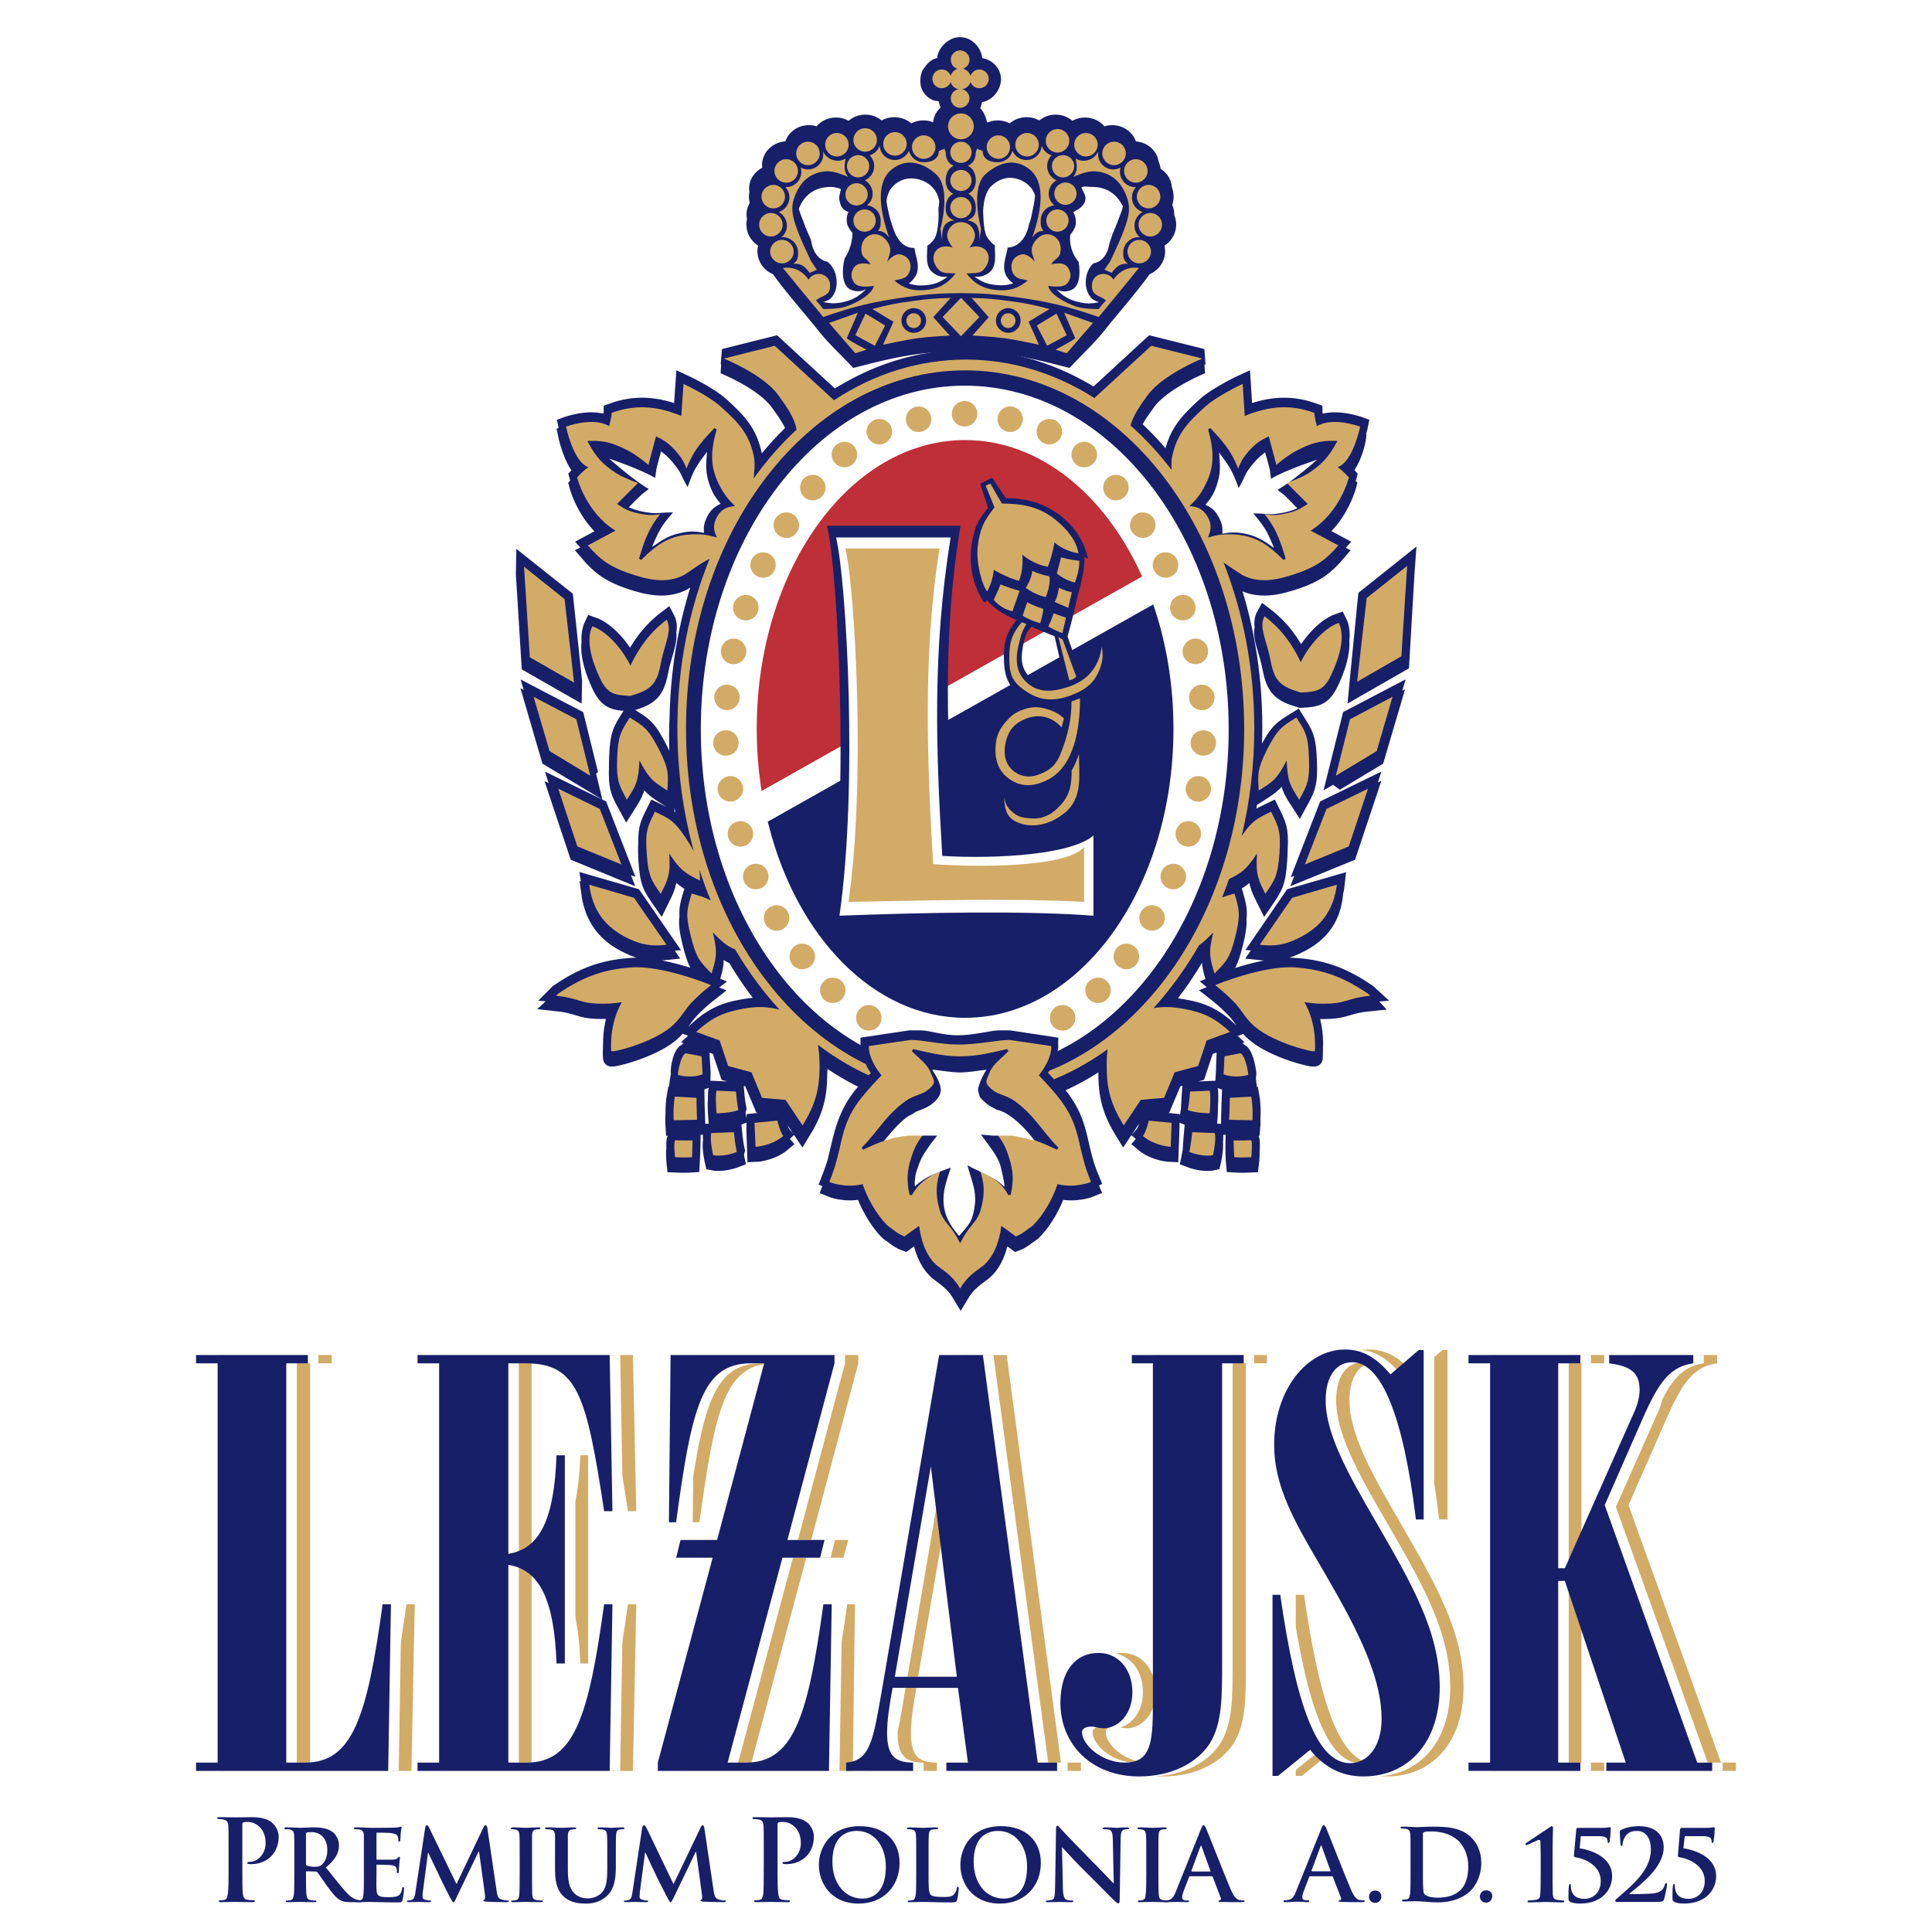 <?xml version="1.0" encoding="utf-8"?>
<!-- Generator: Adobe Illustrator 13.0.0, SVG Export Plug-In . SVG Version: 6.00 Build 14948)  -->
<!DOCTYPE svg PUBLIC "-//W3C//DTD SVG 1.0//EN" "http://www.w3.org/TR/2001/REC-SVG-20010904/DTD/svg10.dtd">
<svg version="1.0" id="Layer_1" xmlns="http://www.w3.org/2000/svg" xmlns:xlink="http://www.w3.org/1999/xlink" x="0px" y="0px"
	 width="192.756px" height="192.756px" viewBox="0 0 192.756 192.756" enable-background="new 0 0 192.756 192.756"
	 xml:space="preserve">
<g>
	<polygon fill-rule="evenodd" clip-rule="evenodd" fill="#FFFFFF" points="0,0 192.756,0 192.756,192.756 0,192.756 0,0 	"/>
	<path fill-rule="evenodd" clip-rule="evenodd" fill="#D2AB67" d="M85.632,136.021l-4.696,17.623h3.702l-0.498,1.769h-3.701
		l-5.47,20.441h1.768c4.807,0,6.243-4.586,7.79-15.801h0.773l-0.221,16.629H68.009v-0.828l5.469-20.441h-3.702l0.497-1.769h3.646
		l4.696-17.623H77.29c-4.917,0-5.912,4.364-7.514,15.855h-0.663l0.166-16.685h16.353V136.021L85.632,136.021z"/>
	<path fill-rule="evenodd" clip-rule="evenodd" fill="#D2AB67" d="M41.38,160.053h-0.829c-1.547,11.215-2.983,15.801-7.734,15.801
		h-1.878v-39.833h2.155v-0.829h-11.16v0.829h2.099v39.833h-2.099v0.828h19.115L41.38,160.053L41.38,160.053z"/>
	<path fill-rule="evenodd" clip-rule="evenodd" fill="#D2AB67" d="M63.479,160.053H62.65c-1.547,11.215-2.983,15.801-7.735,15.801
		h-1.878V156.13c3.26,0.498,4.641,3.646,4.862,9.834h0.773v-20.772h-0.773c-0.221,6.243-1.602,9.337-4.862,9.834v-19.005h1.768
		c5.193,0,6.077,3.148,7.845,14.751h0.829l-0.332-15.58H44.032v0.829h2.154v39.833h-2.154v0.828h19.115L63.479,160.053
		L63.479,160.053z"/>
	<path fill-rule="evenodd" clip-rule="evenodd" fill="#D2AB67" d="M107.842,176.682v-0.828h-1.989l-5.414-40.662h-4.42
		l-5.746,33.646c-0.773,4.641-1.05,6.851-3.48,7.017v0.828h6.685v-0.828c-1.989,0-2.596-0.829-2.596-2.983
		c0-1.216,0.221-2.707,0.552-4.476h6.519l0.995,7.459h-2.155v0.828H107.842L107.842,176.682z M97.842,167.29h-6.243l3.646-20.994
		L97.842,167.29L97.842,167.29z"/>
	<path fill-rule="evenodd" clip-rule="evenodd" fill="#D2AB67" d="M126.404,136.021v-0.829h-11.16v0.829h2.155v34.087
		c0,3.923-0.276,5.746-2.818,5.746c-2.319,0-4.254-1.769-4.254-3.039c0-0.331,0.332-0.552,0.995-0.552
		c0.276,0,0.663,0.165,1.104,0.165c1.437,0,2.873-1.381,2.873-3.591c0-2.32-1.437-3.923-3.314-3.923
		c-2.432,0-3.868,1.879-3.868,4.973c0,4.198,3.205,7.348,7.901,7.348c3.204,0,5.801-1.326,7.071-3.314
		c1.215-1.989,1.215-4.586,1.215-8.011v-29.889H126.404L126.404,136.021z"/>
	<path fill-rule="evenodd" clip-rule="evenodd" fill="#D2AB67" d="M146.017,168.34c0-5.58-2.872-10.442-6.242-16.298
		c-3.039-5.193-5.139-9.061-5.139-12.32c0-2.486,1.105-3.812,2.652-3.812c2.873,0,5.082,5.248,6.298,15.689h0.829v-16.905h-0.498
		l-2.817,2.431c-1.381-1.657-2.762-2.485-4.585-2.485c-3.757,0-7.071,4.032-7.071,9.502c0,5.027,3.038,9.116,6.021,14.419
		c2.928,5.139,4.751,9.282,4.751,12.928c0,2.763-1.381,4.42-3.148,4.42c-3.26,0-5.359-5.58-6.962-16.795h-0.828v18.065h0.607
		l3.204-2.597c1.437,1.769,3.149,2.652,5.304,2.652C142.868,177.234,146.017,173.864,146.017,168.34L146.017,168.34z"/>
	<path fill-rule="evenodd" clip-rule="evenodd" fill="#D2AB67" d="M173.198,176.682v-0.828h-1.491l-9.227-25.689l3.149-7.183
		c1.823-4.144,2.817-6.574,5.689-6.961v-0.829h-8.396v0.829c2.099,0.276,3.038,0.939,3.038,2.651c0,0.608-0.166,1.326-0.442,1.989
		l-7.016,15.801h-0.719v-20.441h2.266v-0.829h-11.16v0.829h2.154v39.833h-2.154v0.828h11.16v-0.828h-2.266v-18.121h0.719
		l6.077,18.121h-1.934v0.828H173.198L173.198,176.682z"/>
	<path fill-rule="evenodd" clip-rule="evenodd" fill="#FFFFFF" d="M84.307,136.021l-4.696,17.623h3.702l-0.442,1.769h-3.757
		l-5.47,20.441h1.823c4.751,0,6.188-4.586,7.735-15.801h0.829l-0.276,16.629H66.683v-0.828l5.47-20.441h-3.646l0.442-1.769h3.646
		l4.696-17.623h-1.326c-4.862,0-5.912,4.364-7.458,15.855h-0.718l0.166-16.685h16.353V136.021L84.307,136.021z"/>
	<path fill-rule="evenodd" clip-rule="evenodd" fill="#FFFFFF" d="M40.054,160.053h-0.829c-1.547,11.215-2.983,15.801-7.734,15.801
		h-1.878v-39.833h2.155v-0.829h-11.16v0.829h2.155v39.833h-2.155v0.828h19.171L40.054,160.053L40.054,160.053z"/>
	<path fill-rule="evenodd" clip-rule="evenodd" fill="#FFFFFF" d="M62.152,160.053h-0.829c-1.547,11.215-2.983,15.801-7.734,15.801
		h-1.823V156.13c3.204,0.498,4.585,3.646,4.807,9.834h0.829v-20.772h-0.829c-0.221,6.243-1.603,9.337-4.807,9.834v-19.005h1.713
		c5.193,0,6.077,3.148,7.845,14.751h0.829l-0.276-15.58H42.706v0.829h2.155v39.833h-2.155v0.828h19.171L62.152,160.053
		L62.152,160.053z"/>
	<path fill-rule="evenodd" clip-rule="evenodd" fill="#FFFFFF" d="M106.516,176.682v-0.828h-1.934l-5.47-40.662h-4.364
		l-5.746,33.646c-0.829,4.641-1.105,6.851-3.536,7.017v0.828h6.685v-0.828c-1.934,0-2.597-0.829-2.597-2.983
		c0-1.216,0.221-2.707,0.608-4.476h6.464l0.995,7.459h-2.155v0.828H106.516L106.516,176.682z M96.516,167.29h-6.188l3.591-20.994
		L96.516,167.29L96.516,167.29z"/>
	<path fill-rule="evenodd" clip-rule="evenodd" fill="#FFFFFF" d="M125.134,136.021v-0.829h-11.16v0.829h2.1v34.087
		c0,3.923-0.276,5.746-2.817,5.746c-2.266,0-4.254-1.769-4.254-3.039c0-0.331,0.331-0.552,0.994-0.552
		c0.276,0,0.663,0.165,1.16,0.165c1.437,0,2.873-1.381,2.873-3.591c0-2.32-1.437-3.923-3.37-3.923c-2.376,0-3.812,1.879-3.812,4.973
		c0,4.198,3.149,7.348,7.846,7.348c3.204,0,5.801-1.326,7.071-3.314c1.216-1.989,1.216-4.586,1.216-8.011v-29.889H125.134
		L125.134,136.021z"/>
	<path fill-rule="evenodd" clip-rule="evenodd" fill="#FFFFFF" d="M144.691,168.34c0-5.58-2.873-10.442-6.243-16.298
		c-3.039-5.193-5.139-9.061-5.139-12.32c0-2.486,1.105-3.812,2.652-3.812c2.873,0,5.083,5.248,6.354,15.689h0.773v-16.905h-0.497
		l-2.817,2.431c-1.382-1.657-2.763-2.485-4.53-2.485c-3.812,0-7.072,4.032-7.072,9.502c0,5.027,2.983,9.116,5.967,14.419
		c2.929,5.139,4.751,9.282,4.751,12.928c0,2.763-1.381,4.42-3.148,4.42c-3.26,0-5.359-5.58-6.961-16.795h-0.773v18.065h0.553
		l3.204-2.597c1.436,1.769,3.148,2.652,5.304,2.652C141.542,177.234,144.691,173.864,144.691,168.34L144.691,168.34z"/>
	<path fill-rule="evenodd" clip-rule="evenodd" fill="#FFFFFF" d="M171.872,176.682v-0.828h-1.491l-9.227-25.689l3.149-7.183
		c1.823-4.144,2.817-6.574,5.69-6.961v-0.829h-8.397v0.829c2.154,0.276,3.038,0.939,3.038,2.651c0,0.608-0.165,1.326-0.441,1.989
		l-7.017,15.801h-0.663v-20.441h2.21v-0.829h-11.16v0.829h2.155v39.833h-2.155v0.828h11.16v-0.828h-2.21v-18.121h0.663l6.077,18.121
		h-1.934v0.828H171.872L171.872,176.682z"/>
	<path fill-rule="evenodd" clip-rule="evenodd" fill="#171F69" d="M83.257,136.021l-4.696,17.623h3.702l-0.442,1.769h-3.757
		l-5.469,20.441h1.823c4.751,0,6.188-4.586,7.734-15.801h0.829l-0.276,16.629H65.633v-0.828l5.469-20.441h-3.646l0.442-1.769h3.646
		l4.696-17.623h-1.326c-4.862,0-5.911,4.364-7.458,15.855h-0.719l0.166-16.685h16.353V136.021L83.257,136.021z"/>
	<path fill-rule="evenodd" clip-rule="evenodd" fill="#171F69" d="M39.004,160.053h-0.828c-1.547,11.215-2.984,15.801-7.735,15.801
		h-1.878v-39.833h2.155v-0.829h-11.16v0.829h2.155v39.833h-2.155v0.828h19.171L39.004,160.053L39.004,160.053z"/>
	<path fill-rule="evenodd" clip-rule="evenodd" fill="#171F69" d="M61.103,160.053h-0.828c-1.547,11.215-2.983,15.801-7.735,15.801
		h-1.823V156.13c3.204,0.498,4.585,3.646,4.807,9.834h0.829v-20.772h-0.829c-0.221,6.243-1.603,9.337-4.807,9.834v-19.005h1.713
		c5.193,0,6.077,3.148,7.845,14.751h0.828l-0.276-15.58H41.656v0.829h2.155v39.833h-2.155v0.828h19.171L61.103,160.053
		L61.103,160.053z"/>
	<path fill-rule="evenodd" clip-rule="evenodd" fill="#171F69" d="M105.466,176.682v-0.828h-1.934l-5.47-40.662h-4.364
		l-5.746,33.646c-0.829,4.641-1.105,6.851-3.536,7.017v0.828h6.685v-0.828c-1.934,0-2.596-0.829-2.596-2.983
		c0-1.216,0.221-2.707,0.552-4.476h6.519l0.995,7.459h-2.155v0.828H105.466L105.466,176.682z M95.466,167.29h-6.188l3.591-20.994
		L95.466,167.29L95.466,167.29z"/>
	<path fill-rule="evenodd" clip-rule="evenodd" fill="#171F69" d="M124.084,136.021v-0.829h-11.159v0.829h2.099v34.087
		c0,3.923-0.276,5.746-2.817,5.746c-2.266,0-4.254-1.769-4.254-3.039c0-0.331,0.331-0.552,0.994-0.552
		c0.276,0,0.663,0.165,1.16,0.165c1.437,0,2.873-1.381,2.873-3.591c0-2.32-1.437-3.923-3.37-3.923c-2.376,0-3.812,1.879-3.812,4.973
		c0,4.198,3.149,7.348,7.846,7.348c3.204,0,5.801-1.326,7.071-3.314c1.216-1.989,1.216-4.586,1.216-8.011v-29.889H124.084
		L124.084,136.021z"/>
	<path fill-rule="evenodd" clip-rule="evenodd" fill="#171F69" d="M143.642,168.34c0-5.58-2.873-10.442-6.243-16.298
		c-3.038-5.193-5.138-9.061-5.138-12.32c0-2.486,1.104-3.812,2.651-3.812c2.873,0,5.083,5.248,6.354,15.689h0.773v-16.905h-0.497
		l-2.817,2.431c-1.382-1.657-2.763-2.485-4.53-2.485c-3.812,0-7.072,4.032-7.072,9.502c0,5.027,2.983,9.116,5.967,14.419
		c2.929,5.139,4.751,9.282,4.751,12.928c0,2.763-1.381,4.42-3.148,4.42c-3.26,0-5.359-5.58-6.961-16.795h-0.773v18.065h0.553
		l3.204-2.597c1.437,1.769,3.148,2.652,5.304,2.652C140.492,177.234,143.642,173.864,143.642,168.34L143.642,168.34z"/>
	<path fill-rule="evenodd" clip-rule="evenodd" fill="#171F69" d="M170.822,176.682v-0.828h-1.491l-9.227-25.689l3.149-7.183
		c1.823-4.144,2.817-6.574,5.69-6.961v-0.829h-8.397v0.829c2.154,0.276,3.038,0.939,3.038,2.651c0,0.608-0.165,1.326-0.441,1.989
		l-7.017,15.801h-0.663v-20.441h2.21v-0.829h-11.16v0.829h2.155v39.833h-2.155v0.828h11.16v-0.828h-2.21v-18.121h0.663l6.077,18.121
		h-1.934v0.828H170.822L170.822,176.682z"/>
	<path fill-rule="evenodd" clip-rule="evenodd" fill="#171F69" d="M22.804,186.533c0,1.02,0,1.919-0.071,2.394
		c-0.048,0.308-0.095,0.567-0.308,0.615c-0.119,0.023-0.237,0.048-0.403,0.048c-0.142,0-0.189,0.023-0.189,0.07
		c0,0.096,0.071,0.119,0.213,0.119c0.45,0,1.161-0.023,1.421-0.023c0.285,0,0.995,0.023,1.753,0.023
		c0.119,0,0.213-0.023,0.213-0.119c0-0.047-0.071-0.07-0.189-0.07c-0.166,0-0.402-0.024-0.568-0.048
		c-0.332-0.048-0.403-0.308-0.45-0.615c-0.047-0.475-0.047-1.374-0.047-2.394v-4.501c0-0.118,0.024-0.189,0.095-0.213
		c0.095-0.023,0.261-0.048,0.426-0.048c0.261,0,0.734,0.071,1.137,0.45c0.616,0.545,0.663,1.304,0.663,1.683
		c0,1.137-0.876,1.848-1.516,1.848c-0.237,0-0.308,0.023-0.308,0.118s0.071,0.095,0.142,0.095c0.047,0.023,0.166,0.023,0.237,0.023
		c1.587,0,2.748-1.113,2.748-2.724c0-0.593-0.308-1.09-0.568-1.327c-0.166-0.166-0.664-0.64-2.085-0.64
		c-0.521,0-1.161,0.023-1.611,0.023c-0.332,0-1.042-0.023-1.634-0.023c-0.166,0-0.237,0.023-0.237,0.095s0.071,0.095,0.189,0.095
		c0.166,0,0.355,0.024,0.427,0.048c0.379,0.071,0.474,0.261,0.498,0.64c0.023,0.355,0.023,0.663,0.023,2.369V186.533L22.804,186.533
		z"/>
	<path fill-rule="evenodd" clip-rule="evenodd" fill="#171F69" d="M29.366,186.912c0,0.924,0,1.683-0.047,2.108
		c-0.047,0.285-0.095,0.498-0.284,0.545c-0.095,0.024-0.213,0.048-0.355,0.048c-0.119,0-0.166,0.023-0.166,0.071
		c0,0.071,0.071,0.095,0.19,0.095c0.402,0,1.019-0.023,1.208-0.023c0.143,0,0.876,0.023,1.445,0.023
		c0.142,0,0.213-0.023,0.213-0.095c0-0.048-0.047-0.071-0.118-0.071c-0.119,0-0.332-0.023-0.498-0.048
		c-0.284-0.047-0.355-0.26-0.379-0.545c-0.047-0.426-0.047-1.185-0.047-2.108v-0.142c0-0.047,0.023-0.071,0.071-0.071l0.876,0.024
		c0.071,0,0.119,0,0.166,0.047c0.142,0.166,0.592,0.829,0.971,1.374c0.568,0.758,0.924,1.231,1.35,1.445
		c0.261,0.142,0.521,0.189,1.066,0.189h0.924c0.118,0,0.189-0.023,0.189-0.095c0-0.048-0.024-0.071-0.119-0.071
		c-0.071,0-0.166-0.023-0.261-0.048c-0.166-0.023-0.568-0.095-1.113-0.663c-0.592-0.616-1.255-1.492-2.132-2.582
		c0.995-0.829,1.303-1.492,1.303-2.227c0-0.663-0.402-1.161-0.687-1.351c-0.521-0.355-1.185-0.427-1.8-0.427
		c-0.308,0-1.066,0.048-1.398,0.048c-0.213,0-0.829-0.048-1.35-0.048c-0.142,0-0.213,0.024-0.213,0.095
		c0,0.071,0.047,0.096,0.166,0.096c0.142,0,0.308,0,0.379,0.023c0.332,0.07,0.403,0.236,0.427,0.568
		c0.023,0.308,0.023,0.592,0.023,2.085V186.912L29.366,186.912z M30.527,182.956c0-0.07,0.023-0.118,0.094-0.118
		c0.095-0.047,0.261-0.047,0.521-0.047c0.569,0,1.516,0.402,1.516,1.8c0,0.806-0.308,1.256-0.592,1.492
		c-0.189,0.119-0.308,0.166-0.71,0.166c-0.237,0-0.521-0.047-0.735-0.118c-0.071-0.023-0.094-0.048-0.094-0.166V182.956
		L30.527,182.956z"/>
	<path fill-rule="evenodd" clip-rule="evenodd" fill="#171F69" d="M36.308,186.912c0,0.924,0,1.683-0.048,2.108
		c-0.023,0.285-0.071,0.498-0.284,0.545c-0.095,0.024-0.189,0.048-0.355,0.048c-0.119,0-0.142,0.023-0.142,0.071
		c0,0.071,0.071,0.095,0.189,0.095c0.402,0,1.019-0.023,1.232-0.023c0.592,0,1.255,0.047,2.748,0.047c0.355,0,0.45,0,0.521-0.261
		c0.047-0.189,0.142-0.853,0.142-1.09c0-0.095,0-0.166-0.095-0.166c-0.071,0-0.095,0.024-0.095,0.143
		c-0.071,0.403-0.189,0.616-0.45,0.734s-0.663,0.118-0.924,0.118c-1.019,0-1.161-0.142-1.185-0.829c-0.024-0.284,0-1.208,0-1.54
		v-0.781c0-0.048,0-0.095,0.047-0.095c0.237,0,1.231,0.023,1.398,0.047c0.379,0.024,0.521,0.166,0.568,0.379
		c0.023,0.119,0.023,0.262,0.023,0.355c0,0.048,0.023,0.071,0.095,0.071c0.095,0,0.095-0.095,0.095-0.165
		c0-0.071,0.023-0.475,0.047-0.664c0.024-0.521,0.071-0.663,0.071-0.734c0-0.047-0.023-0.071-0.071-0.071
		c-0.047,0-0.094,0.048-0.166,0.119c-0.071,0.118-0.237,0.142-0.474,0.165c-0.213,0-1.35,0-1.563,0
		c-0.071,0-0.071-0.023-0.071-0.095v-2.487c0-0.07,0.023-0.118,0.071-0.118c0.189,0,1.232,0.023,1.398,0.048
		c0.498,0.07,0.592,0.189,0.663,0.354c0.048,0.119,0.048,0.285,0.048,0.355c0,0.095,0.023,0.143,0.094,0.143
		c0.071,0,0.095-0.071,0.095-0.119c0.023-0.118,0.047-0.544,0.047-0.639c0.023-0.45,0.094-0.569,0.094-0.64
		c0-0.048-0.023-0.096-0.071-0.096s-0.118,0.024-0.166,0.048c-0.071,0.023-0.237,0.023-0.426,0.048
		c-0.166,0.023-2.132,0.023-2.463,0.023c-0.261,0-0.877-0.048-1.398-0.048c-0.166,0-0.237,0.024-0.237,0.095
		c0,0.071,0.071,0.096,0.166,0.096c0.142,0,0.308,0,0.402,0.023c0.308,0.07,0.403,0.236,0.427,0.568c0,0.308,0,0.592,0,2.085
		V186.912L36.308,186.912z"/>
	<path fill-rule="evenodd" clip-rule="evenodd" fill="#171F69" d="M41.448,188.784c-0.047,0.355-0.142,0.734-0.402,0.781
		c-0.143,0.048-0.213,0.048-0.308,0.048s-0.142,0-0.142,0.047c0,0.096,0.071,0.119,0.166,0.119c0.308,0,0.782-0.023,0.971-0.023
		s0.64,0.023,1.042,0.023c0.142,0,0.237-0.023,0.237-0.119c0-0.047-0.071-0.047-0.142-0.047c-0.095,0-0.237-0.023-0.427-0.071
		c-0.166-0.023-0.284-0.118-0.284-0.308c0-0.166,0-0.284,0.024-0.45l0.521-3.933h0.024c0.355,0.734,0.947,1.99,1.042,2.18
		c0.118,0.284,0.876,1.801,1.113,2.25c0.166,0.284,0.261,0.498,0.355,0.498s0.143-0.095,0.355-0.568l2.156-4.478h0.047l0.592,4.335
		c0.024,0.284,0,0.426-0.047,0.426c-0.071,0.048-0.119,0.071-0.119,0.119c0,0.047,0.071,0.095,0.285,0.118
		c0.402,0.024,1.753,0.048,2.013,0.048c0.142,0,0.261-0.023,0.261-0.119c0-0.047-0.071-0.047-0.166-0.047
		c-0.142,0-0.332-0.023-0.616-0.119c-0.284-0.07-0.403-0.354-0.474-0.994l-0.9-6.089c-0.024-0.213-0.095-0.308-0.189-0.308
		c-0.071,0-0.142,0.095-0.213,0.237l-2.677,5.638l-2.701-5.567c-0.118-0.26-0.189-0.308-0.261-0.308
		c-0.071,0-0.142,0.095-0.166,0.261L41.448,188.784L41.448,188.784z"/>
	<path fill-rule="evenodd" clip-rule="evenodd" fill="#171F69" d="M51.848,186.912c0,0.972,0,1.753-0.047,2.156
		c-0.024,0.284-0.095,0.45-0.285,0.497c-0.095,0.024-0.213,0.048-0.355,0.048c-0.118,0-0.166,0.023-0.166,0.071
		c0,0.071,0.071,0.095,0.213,0.095c0.379,0,0.995-0.023,1.232-0.023c0.261,0,0.876,0.023,1.54,0.023
		c0.095,0,0.189-0.023,0.189-0.095c0-0.048-0.047-0.071-0.166-0.071c-0.143,0-0.356-0.023-0.498-0.048
		c-0.308-0.047-0.355-0.213-0.403-0.497c-0.023-0.403-0.023-1.185-0.023-2.156v-1.729c0-1.493,0-1.777,0-2.085
		c0.023-0.355,0.118-0.521,0.379-0.568c0.118-0.023,0.189-0.023,0.284-0.023c0.095,0,0.167-0.024,0.167-0.096
		c0-0.07-0.071-0.095-0.213-0.095c-0.379,0-0.948,0.048-1.208,0.048c-0.284,0-0.9-0.048-1.279-0.048
		c-0.142,0-0.237,0.024-0.237,0.095c0,0.071,0.071,0.096,0.166,0.096c0.119,0,0.237,0,0.355,0.047
		c0.213,0.047,0.308,0.213,0.332,0.545c0.023,0.308,0.023,0.592,0.023,2.085V186.912L51.848,186.912z"/>
	<path fill-rule="evenodd" clip-rule="evenodd" fill="#171F69" d="M55.377,186.628c0,1.422,0.379,2.156,0.876,2.606
		c0.734,0.663,1.682,0.687,2.203,0.687c0.64,0,1.351-0.118,2.038-0.71c0.829-0.711,0.947-1.872,0.947-2.962v-1.065
		c0-1.493,0-1.777,0.024-2.085c0.023-0.355,0.095-0.521,0.355-0.568c0.119-0.023,0.189-0.023,0.284-0.023
		c0.118,0,0.189-0.024,0.189-0.096c0-0.07-0.071-0.095-0.213-0.095c-0.379,0-0.995,0.048-1.114,0.048
		c-0.023,0-0.639-0.048-1.137-0.048c-0.142,0-0.213,0.024-0.213,0.095c0,0.071,0.047,0.096,0.166,0.096c0.119,0,0.284,0,0.355,0.023
		c0.332,0.07,0.403,0.236,0.426,0.568c0.024,0.308,0.024,0.592,0.024,2.085v1.231c0,1.019-0.047,1.896-0.569,2.44
		c-0.402,0.402-0.947,0.545-1.374,0.545c-0.332,0-0.782-0.048-1.232-0.403c-0.474-0.402-0.758-0.994-0.758-2.439v-1.374
		c0-1.493,0-1.777,0-2.085c0.024-0.355,0.119-0.521,0.379-0.568c0.118-0.023,0.166-0.023,0.284-0.023
		c0.095,0,0.166-0.024,0.166-0.096c0-0.07-0.071-0.095-0.237-0.095c-0.355,0-0.971,0.048-1.208,0.048
		c-0.284,0-0.9-0.048-1.445-0.048c-0.142,0-0.213,0.024-0.213,0.095c0,0.071,0.071,0.096,0.166,0.096c0.143,0,0.308,0,0.403,0.023
		c0.308,0.07,0.403,0.236,0.426,0.568c0,0.308,0,0.592,0,2.085V186.628L55.377,186.628z"/>
	<path fill-rule="evenodd" clip-rule="evenodd" fill="#171F69" d="M63.1,188.784c-0.047,0.355-0.118,0.734-0.402,0.781
		c-0.142,0.048-0.213,0.048-0.284,0.048c-0.095,0-0.166,0-0.166,0.047c0,0.096,0.071,0.119,0.189,0.119
		c0.308,0,0.782-0.023,0.971-0.023c0.166,0,0.616,0.023,1.019,0.023c0.167,0,0.237-0.023,0.237-0.119
		c0-0.047-0.071-0.047-0.142-0.047c-0.095,0-0.237-0.023-0.403-0.071c-0.166-0.023-0.308-0.118-0.308-0.308
		c0-0.166,0.024-0.284,0.024-0.45l0.521-3.933h0.047c0.332,0.734,0.924,1.99,1.019,2.18c0.118,0.284,0.9,1.801,1.137,2.25
		c0.166,0.284,0.261,0.498,0.332,0.498c0.095,0,0.143-0.095,0.379-0.568l2.156-4.478h0.023l0.592,4.335
		c0.047,0.284,0.024,0.426-0.047,0.426c-0.071,0.048-0.095,0.071-0.095,0.119c0,0.047,0.047,0.095,0.284,0.118
		c0.379,0.024,1.753,0.048,1.99,0.048c0.143,0,0.261-0.023,0.261-0.119c0-0.047-0.071-0.047-0.166-0.047
		c-0.119,0-0.308-0.023-0.616-0.119c-0.284-0.07-0.379-0.354-0.474-0.994l-0.9-6.089c-0.023-0.213-0.095-0.308-0.166-0.308
		c-0.094,0-0.166,0.095-0.213,0.237l-2.701,5.638l-2.677-5.567c-0.142-0.26-0.19-0.308-0.261-0.308
		c-0.095,0-0.142,0.095-0.189,0.261L63.1,188.784L63.1,188.784z"/>
	<path fill-rule="evenodd" clip-rule="evenodd" fill="#171F69" d="M76.201,186.533c0,1.02,0,1.919-0.047,2.394
		c-0.047,0.308-0.118,0.567-0.332,0.615c-0.095,0.023-0.237,0.048-0.403,0.048c-0.142,0-0.189,0.023-0.189,0.07
		c0,0.096,0.071,0.119,0.237,0.119c0.45,0,1.137-0.023,1.398-0.023c0.308,0,1.019,0.023,1.753,0.023
		c0.119,0,0.213-0.023,0.213-0.119c0-0.047-0.071-0.07-0.189-0.07c-0.166,0-0.402-0.024-0.568-0.048
		c-0.332-0.048-0.403-0.308-0.426-0.615c-0.071-0.475-0.071-1.374-0.071-2.394v-4.501c0-0.118,0.047-0.189,0.095-0.213
		c0.095-0.023,0.261-0.048,0.427-0.048c0.26,0,0.734,0.071,1.137,0.45c0.616,0.545,0.663,1.304,0.663,1.683
		c0,1.137-0.877,1.848-1.516,1.848c-0.237,0-0.308,0.023-0.308,0.118s0.071,0.095,0.142,0.095c0.047,0.023,0.166,0.023,0.237,0.023
		c1.587,0,2.748-1.113,2.748-2.724c0-0.593-0.308-1.09-0.545-1.327c-0.189-0.166-0.687-0.64-2.108-0.64
		c-0.498,0-1.161,0.023-1.61,0.023c-0.332,0-1.019-0.023-1.635-0.023c-0.166,0-0.237,0.023-0.237,0.095s0.071,0.095,0.19,0.095
		c0.166,0,0.355,0.024,0.45,0.048c0.355,0.071,0.45,0.261,0.474,0.64c0.023,0.355,0.023,0.663,0.023,2.369V186.533L76.201,186.533z"
		/>
	<path fill-rule="evenodd" clip-rule="evenodd" fill="#171F69" d="M85.677,189.921c2.487,0,4.075-1.776,4.075-4.051
		c0-2.251-1.54-3.672-3.98-3.672c-2.961,0-4.075,2.18-4.075,3.861C81.697,187.789,82.834,189.921,85.677,189.921L85.677,189.921z
		 M86.08,189.424c-1.895,0-3.032-1.635-3.032-3.672c0-2.464,1.303-3.08,2.44-3.08c1.611,0,2.89,1.351,2.89,3.577
		C88.377,189.092,86.767,189.424,86.08,189.424L86.08,189.424z"/>
	<path fill-rule="evenodd" clip-rule="evenodd" fill="#171F69" d="M92.642,185.184c0-1.493,0-1.777,0.024-2.085
		c0.023-0.355,0.094-0.521,0.355-0.568c0.118-0.023,0.284-0.023,0.403-0.023c0.118,0,0.166-0.024,0.166-0.096
		c0-0.07-0.071-0.095-0.213-0.095c-0.379,0-1.09,0.048-1.327,0.048c-0.261,0-0.9-0.048-1.35-0.048c-0.143,0-0.213,0.024-0.213,0.095
		c0,0.071,0.047,0.096,0.166,0.096c0.118,0,0.236,0,0.308,0.023c0.332,0.07,0.403,0.236,0.426,0.568
		c0.024,0.308,0.024,0.592,0.024,2.085v1.729c0,0.924,0,1.683-0.047,2.108c-0.048,0.285-0.095,0.498-0.284,0.545
		c-0.095,0.024-0.213,0.048-0.355,0.048c-0.118,0-0.166,0.023-0.166,0.071c0,0.071,0.071,0.095,0.213,0.095
		c0.379,0,1.019-0.023,1.232-0.023c0.806,0,1.445,0.047,2.867,0.047c0.521,0,0.568-0.047,0.616-0.261
		c0.094-0.284,0.166-1.019,0.166-1.137c0-0.119-0.023-0.166-0.095-0.166c-0.071,0-0.095,0.071-0.095,0.143
		c-0.023,0.189-0.142,0.474-0.261,0.592c-0.237,0.284-0.639,0.284-1.161,0.284c-0.758,0-1.019-0.071-1.185-0.213
		c-0.213-0.189-0.213-0.854-0.213-2.133V185.184L92.642,185.184z"/>
	<path fill-rule="evenodd" clip-rule="evenodd" fill="#171F69" d="M99.772,189.921c2.487,0,4.074-1.776,4.074-4.051
		c0-2.251-1.54-3.672-3.979-3.672c-2.961,0-4.051,2.18-4.051,3.861C95.816,187.789,96.929,189.921,99.772,189.921L99.772,189.921z
		 M100.175,189.424c-1.896,0-3.032-1.635-3.032-3.672c0-2.464,1.303-3.08,2.439-3.08c1.611,0,2.891,1.351,2.891,3.577
		C102.473,189.092,100.861,189.424,100.175,189.424L100.175,189.424z"/>
	<path fill-rule="evenodd" clip-rule="evenodd" fill="#171F69" d="M105.955,184.307h0.023c0.189,0.189,1.279,1.422,2.346,2.464
		c1.042,1.019,2.298,2.321,2.914,2.914c0.118,0.095,0.236,0.213,0.331,0.213s0.143-0.095,0.143-0.308l0.095-6.23
		c0.023-0.545,0.095-0.759,0.379-0.829c0.118-0.023,0.189-0.023,0.284-0.023c0.118,0,0.189-0.024,0.189-0.096
		c0-0.07-0.118-0.095-0.237-0.095c-0.474,0-0.853,0.048-0.971,0.048c-0.213,0-0.688-0.048-1.185-0.048
		c-0.143,0-0.261,0.024-0.261,0.095c0,0.071,0.048,0.096,0.166,0.096s0.355,0,0.521,0.047c0.237,0.118,0.309,0.284,0.332,0.9
		l0.095,4.43h-0.047c-0.166-0.166-1.492-1.587-2.18-2.251c-1.421-1.444-2.938-3.032-3.056-3.174
		c-0.166-0.166-0.237-0.308-0.355-0.308c-0.095,0-0.118,0.142-0.118,0.331l-0.096,5.852c-0.023,0.853-0.047,1.137-0.308,1.208
		c-0.142,0.048-0.308,0.071-0.45,0.071c-0.095,0-0.166,0-0.166,0.071c0,0.095,0.095,0.095,0.237,0.095
		c0.497,0,0.971-0.023,1.066-0.023c0.189,0,0.568,0.023,1.208,0.023c0.143,0,0.236-0.023,0.236-0.095s-0.07-0.071-0.166-0.071
		c-0.165,0-0.354-0.023-0.521-0.071c-0.189-0.071-0.332-0.331-0.355-1.113L105.955,184.307L105.955,184.307z"/>
	<path fill-rule="evenodd" clip-rule="evenodd" fill="#171F69" d="M114.365,186.912c0,0.972,0,1.753-0.071,2.156
		c-0.023,0.284-0.071,0.45-0.284,0.497c-0.071,0.024-0.189,0.048-0.355,0.048c-0.118,0-0.142,0.023-0.142,0.071
		c0,0.071,0.07,0.095,0.188,0.095c0.403,0,1.02-0.023,1.232-0.023c0.284,0,0.9,0.023,1.54,0.023c0.118,0,0.189-0.023,0.189-0.095
		c0-0.048-0.048-0.071-0.143-0.071c-0.166,0-0.379-0.023-0.521-0.048c-0.284-0.047-0.354-0.213-0.379-0.497
		c-0.047-0.403-0.047-1.185-0.047-2.156v-1.729c0-1.493,0-1.777,0.023-2.085c0.023-0.355,0.095-0.521,0.355-0.568
		c0.118-0.023,0.213-0.023,0.308-0.023s0.143-0.024,0.143-0.096c0-0.07-0.071-0.095-0.189-0.095c-0.379,0-0.972,0.048-1.208,0.048
		c-0.284,0-0.9-0.048-1.279-0.048c-0.166,0-0.237,0.024-0.237,0.095c0,0.071,0.048,0.096,0.166,0.096s0.237,0,0.355,0.047
		c0.213,0.047,0.308,0.213,0.331,0.545c0.024,0.308,0.024,0.592,0.024,2.085V186.912L114.365,186.912z"/>
	<path fill-rule="evenodd" clip-rule="evenodd" fill="#171F69" d="M120.903,187.197c0.047,0,0.095,0.023,0.095,0.07l0.806,2.108
		c0.047,0.118-0.024,0.189-0.095,0.214c-0.095,0.023-0.143,0.023-0.143,0.095s0.118,0.071,0.308,0.071
		c0.782,0.023,1.493,0.023,1.849,0.023c0.379,0,0.45-0.023,0.45-0.095s-0.048-0.071-0.119-0.071c-0.118,0-0.26-0.023-0.402-0.048
		c-0.213-0.047-0.497-0.189-0.877-1.089c-0.64-1.493-2.203-5.521-2.439-6.041c-0.095-0.237-0.166-0.332-0.261-0.332
		s-0.142,0.118-0.261,0.403l-2.487,6.183c-0.189,0.497-0.379,0.829-0.829,0.9c-0.095,0-0.213,0.023-0.309,0.023
		c-0.07,0-0.118,0-0.118,0.071s0.048,0.095,0.189,0.095c0.498,0,1.043-0.023,1.161-0.023c0.309,0,0.734,0.023,1.042,0.023
		c0.119,0,0.166-0.023,0.166-0.095s-0.023-0.071-0.142-0.071h-0.143c-0.308,0-0.402-0.143-0.402-0.308
		c0-0.119,0.047-0.355,0.142-0.616l0.545-1.397c0.024-0.071,0.024-0.095,0.071-0.095H120.903L120.903,187.197z M118.913,186.724
		c-0.047,0-0.047-0.048-0.047-0.071l0.9-2.44c0.023-0.023,0.047-0.07,0.07-0.07c0.024,0,0.048,0.047,0.048,0.07l0.877,2.44
		c0.023,0.023,0,0.071-0.048,0.071H118.913L118.913,186.724z"/>
	<path fill-rule="evenodd" clip-rule="evenodd" fill="#171F69" d="M153.714,186.794c0,0.947,0,1.777-0.048,2.227
		c-0.023,0.309-0.095,0.45-0.402,0.521c-0.189,0.023-0.664,0.071-0.782,0.071c-0.047,0-0.07,0.023-0.07,0.095
		s0.047,0.095,0.142,0.095c0.64,0,1.469-0.047,1.706-0.047c0.26,0,0.876,0.047,1.634,0.047c0.119,0,0.166-0.023,0.166-0.095
		s-0.047-0.095-0.095-0.095c-0.071,0-0.497-0.048-0.64-0.071c-0.308-0.071-0.355-0.213-0.402-0.521
		c-0.023-0.449-0.023-1.279-0.023-2.227v-1.824c0-1.516,0.047-2.487,0.047-2.559c0-0.095-0.023-0.213-0.118-0.213
		c-0.071,0-0.166,0.071-0.261,0.143c-0.355,0.236-2.227,1.492-2.274,1.516c-0.047,0.023-0.095,0.071-0.095,0.143
		c0,0.047,0.048,0.095,0.071,0.095c0.047,0,0.095-0.024,0.143-0.048c0.213-0.071,0.947-0.474,1.137-0.474
		c0.142,0,0.142,0.118,0.142,0.355c0,0.355,0.024,0.758,0.024,1.303V186.794L153.714,186.794z"/>
	<path fill-rule="evenodd" clip-rule="evenodd" fill="#171F69" d="M157.622,189.921c2.274,0,3.222-1.444,3.222-2.748
		c0-1.729-1.776-2.534-3.245-2.771l0.118-1.208h1.801c0.806,0,0.876,0.261,0.876,0.545c0,0.071,0.024,0.142,0.071,0.142
		c0.071,0,0.095-0.07,0.118-0.118c0.095-0.64,0.119-1.066,0.119-1.279c0-0.142-0.024-0.189-0.095-0.189
		c-0.071,0-0.214,0.071-0.759,0.071h-2.416c-0.095,0-0.166,0.047-0.166,0.143l-0.236,2.605c0,0.118,0.047,0.166,0.166,0.189
		c0.781,0.095,2.511,0.758,2.511,2.346c0,1.279-0.853,1.8-1.635,1.8c-0.687,0-1.351-0.284-1.351-1.326c0-0.118,0-0.166-0.07-0.166
		c-0.071,0-0.095,0.071-0.119,0.166c-0.047,0.331-0.047,0.924-0.047,1.255c0,0.189,0.023,0.284,0.189,0.38
		C156.936,189.874,157.291,189.921,157.622,189.921L157.622,189.921z"/>
	<path fill-rule="evenodd" clip-rule="evenodd" fill="#171F69" d="M165.155,189.756c0.64,0,0.782-0.024,0.877-0.285
		c0.095-0.331,0.284-1.255,0.284-1.421c0-0.095-0.023-0.189-0.095-0.189c-0.048,0-0.071,0.047-0.118,0.166
		c-0.118,0.474-0.427,0.781-1.113,0.876c-0.38,0.048-1.54,0.071-1.706,0.071h-0.663c-0.048,0-0.071-0.047-0.023-0.071
		c1.278-1.019,3.388-2.677,3.388-4.596c0-1.16-0.735-2.108-2.464-2.108c-0.877,0-1.398,0.189-1.801,0.379
		c-0.095,0.071-0.119,0.118-0.119,0.189c0,0.284,0.071,1.113,0.071,1.208c0,0.119,0.048,0.19,0.096,0.19
		c0.094,0,0.118-0.096,0.118-0.19c0-0.26,0.189-0.734,0.426-0.947c0.285-0.284,0.616-0.355,1.043-0.355
		c0.497,0,1.351,0.309,1.351,1.872c0,2.084-1.967,3.624-3.341,4.832c-0.118,0.095-0.213,0.166-0.213,0.261
		c0,0.071,0.07,0.119,0.142,0.119H165.155L165.155,189.756z"/>
	<path fill-rule="evenodd" clip-rule="evenodd" fill="#171F69" d="M167.975,189.921c2.298,0,3.245-1.444,3.245-2.748
		c0-1.729-1.776-2.534-3.269-2.771l0.142-1.208h1.801c0.806,0,0.877,0.261,0.877,0.545c0,0.071,0.023,0.142,0.07,0.142
		c0.071,0,0.095-0.07,0.119-0.118c0.095-0.64,0.118-1.066,0.118-1.279c0-0.142-0.023-0.189-0.095-0.189s-0.213,0.071-0.758,0.071
		h-2.417c-0.095,0-0.166,0.047-0.189,0.143l-0.213,2.605c-0.023,0.118,0.047,0.166,0.166,0.189c0.781,0.095,2.511,0.758,2.511,2.346
		c0,1.279-0.853,1.8-1.635,1.8c-0.687,0-1.351-0.284-1.351-1.326c0-0.118-0.023-0.166-0.07-0.166c-0.071,0-0.095,0.071-0.118,0.166
		c-0.048,0.331-0.048,0.924-0.048,1.255c0,0.189,0.023,0.284,0.189,0.38C167.312,189.874,167.667,189.921,167.975,189.921
		L167.975,189.921z"/>
	<path fill-rule="evenodd" clip-rule="evenodd" fill="#171F69" d="M140.731,186.842c0,0.924,0,1.682-0.047,2.108
		c-0.048,0.284-0.096,0.497-0.285,0.544c-0.094,0.024-0.213,0.024-0.354,0.024c-0.118,0-0.166,0.047-0.166,0.095
		c0,0.071,0.071,0.095,0.189,0.095c0.402,0,1.019-0.023,1.256-0.023c0.497,0,1.373,0.118,2.108,0.118c1.8,0,2.842-0.711,3.292-1.161
		c0.545-0.568,1.066-1.516,1.066-2.771c0-1.161-0.45-1.99-0.947-2.487c-1.066-1.138-2.725-1.138-3.956-1.138
		c-0.593,0-1.208,0.048-1.517,0.048c-0.284,0-0.9-0.048-1.421-0.048c-0.143,0-0.214,0.024-0.214,0.096
		c0,0.07,0.048,0.095,0.166,0.095c0.143,0,0.308,0,0.379,0.023c0.332,0.071,0.403,0.236,0.427,0.568
		c0.023,0.309,0.023,0.592,0.023,2.085V186.842L140.731,186.842z M141.964,184.946c0-0.781,0-1.635,0-1.966
		c0-0.095,0.047-0.166,0.118-0.189c0.095-0.048,0.45-0.071,0.64-0.071c0.781,0,1.895,0.118,2.819,0.971
		c0.402,0.427,0.947,1.232,0.947,2.488c0,0.994-0.214,1.895-0.829,2.439c-0.593,0.521-1.279,0.711-2.274,0.711
		c-0.782,0-1.161-0.214-1.303-0.402c-0.071-0.095-0.095-0.498-0.095-0.735c-0.023-0.188-0.023-0.947-0.023-1.989V184.946
		L141.964,184.946z"/>
	<path fill-rule="evenodd" clip-rule="evenodd" fill="#171F69" d="M132.89,187.197c0.048,0,0.096,0.023,0.096,0.07l0.805,2.085
		c0.048,0.118-0.023,0.213-0.095,0.237c-0.095,0-0.142,0.023-0.142,0.095c0,0.047,0.118,0.047,0.308,0.071
		c0.782,0.023,1.493,0.023,1.849,0.023c0.379,0,0.449-0.023,0.449-0.095s-0.047-0.095-0.118-0.095c-0.118,0-0.261,0-0.402-0.024
		c-0.214-0.047-0.498-0.189-0.877-1.089c-0.64-1.493-2.203-5.521-2.44-6.065c-0.094-0.213-0.165-0.308-0.26-0.308
		c-0.096,0-0.143,0.118-0.261,0.403l-2.487,6.183c-0.19,0.497-0.379,0.829-0.829,0.876c-0.095,0.024-0.214,0.024-0.309,0.024
		c-0.071,0-0.118,0.023-0.118,0.095s0.047,0.095,0.189,0.095c0.497,0,1.042-0.048,1.161-0.048c0.308,0,0.734,0.048,1.042,0.048
		c0.118,0,0.166-0.023,0.166-0.095s-0.023-0.095-0.143-0.095h-0.142c-0.309,0-0.403-0.119-0.403-0.309
		c0-0.118,0.048-0.354,0.143-0.592l0.545-1.422c0.023-0.047,0.023-0.07,0.071-0.07H132.89L132.89,187.197z M130.9,186.699
		c-0.048,0-0.048-0.023-0.048-0.071l0.9-2.416c0.023-0.047,0.048-0.095,0.071-0.095c0.024,0,0.048,0.048,0.048,0.095l0.876,2.44
		c0.023,0.023,0,0.047-0.047,0.047H130.9L130.9,186.699z"/>
	<path fill-rule="evenodd" clip-rule="evenodd" fill="#171F69" d="M137.201,189.85c0.38,0,0.616-0.284,0.616-0.639
		c0-0.355-0.261-0.593-0.616-0.593c-0.426,0-0.615,0.355-0.615,0.616C136.586,189.519,136.775,189.85,137.201,189.85L137.201,189.85
		z"/>
	<path fill-rule="evenodd" clip-rule="evenodd" fill="#171F69" d="M148.265,189.826c0.379,0,0.616-0.308,0.616-0.663
		c0-0.331-0.261-0.568-0.616-0.568c-0.426,0-0.615,0.355-0.615,0.616C147.649,189.494,147.839,189.826,148.265,189.826
		L148.265,189.826z"/>
	<path fill-rule="evenodd" clip-rule="evenodd" fill="#FFFFFF" d="M79.363,115.25c-0.961,0.699-2.709,1.573-4.02,1.573
		c-3.321,1.049-6.293,1.049-9.79,1.049c0-1.224-0.087-2.534-0.087-3.671c-0.438,0,0.262-6.118,0.349-6.729
		c0.088,0,0.262-1.748,0.35-1.923c-1.224,0.874-3.583,1.485-5.157,1.835l-1.835-0.524c0-1.398-0.088-2.972,0.174-4.282
		c-1.223-0.088-2.447-0.524-3.583-0.787l-4.021-0.437l0.787-0.787l-1.398-0.175c1.922-1.573,3.933-3.496,6.293-4.37
		c0.874-0.524,1.922-0.787,2.884-1.049c-2.884-2.185-3.146-4.982-3.758-8.303h0.174l-0.524-0.262l-3.496-10.401l0.437,0.262
		l-0.35-1.137l0.088,0.088l-2.535-8.565l0.349,0.174l-0.262-0.874l0.612,0.349l-0.524-9.002v-4.458l7.43,5.943l0.175,1.573
		l0.087-0.262c1.922,0.787,3.233,1.398,4.545,2.972c0.787-1.049,1.661-2.011,2.709-2.797c-2.709,0-5.856-1.573-7.692-3.409
		l-1.922-2.098l0.524-0.262l-0.612-0.7l2.01-1.049c-0.961-1.049-1.835-3.583-2.272-4.894l0.35-0.262
		c0-1.136-0.787-2.885-1.136-4.108v-2.36c1.573-0.524,2.884-0.875,4.545-0.875v-0.524c2.447-0.699,4.457-1.223,7.079-0.699
		l0.262-3.234l1.399,0.524l-0.787-0.437l1.223-0.262l-1.136-0.612l10.4-2.622l5.594,5.244c0.306-0.175,0.612-0.35,0.918-0.481
		c-2.797-2.84-5.506-5.899-7.779-9.09c-1.18-0.524-1.879-1.835-1.879-3.103c-1.005-1.005-1.442-3.54-0.787-4.851
		c-0.394-1.224,0.306-3.19,1.267-3.889c0.262-1.573,1.18-2.535,2.622-2.928c0.743-1.136,1.923-1.792,3.365-1.661
		c1.311-0.961,2.141-0.655,3.496-0.655c1.093-0.612,2.229-0.481,3.409-0.044c1.224,0,1.705-0.262,3.016,0.306l0.044,0.043
		c0.437-0.131,0.961-0.218,1.398-0.131l0.044-0.175l0.131-0.175c-2.272-1.268-2.316-4.545,0.044-5.638
		c1.136-3.19,4.632-2.972,6.118-0.175c0,0,1.312,1.093,1.398,1.224c0.918,1.442,0.568,4.021-1.268,4.632l0.132,0.219v0.087
		c0.48-0.044,1.049,0,1.529,0.131c0.611-0.612,2.185-0.524,3.015-0.35c1.137-0.48,2.404-0.524,3.453,0.044
		c1.224,0,2.359-0.437,3.452,0.655c1.486-0.131,2.666,0.481,3.409,1.661c1.879,0.306,2.098,1.749,2.709,3.015
		c0.962,0,1.398,3.453,1.268,4.064c0.48,1.53,0.48,3.278-0.743,4.501c0,1.311-0.655,2.666-1.879,3.19
		c-1.661,2.272-3.715,4.764-5.638,6.905c-0.612,0.612-1.18,1.224-1.792,1.835c0.394,0.175,0.787,0.394,1.137,0.656l5.419-5.069
		l9.177,2.36l0.787,0.175l0.524,0.087l-0.524,0.262v0.612l0.35,0.087l-0.35,0.175v0.087l1.136-0.437l0.263,3.234
		c2.622-0.524,4.632-0.088,7.079,0.699v0.524c1.661,0,2.972,0.35,4.545,0.875c0,1.923-0.262,3.846-1.136,5.593h0.087v1.049l0,0
		l0.175,0.263c-0.611,1.661-1.224,3.146-2.272,4.719l2.098,1.137l-0.437,0.437l0.437,0.262c-2.447,2.71-3.583,4.108-7.079,5.157
		l-1.661,0.437h-0.087c0.786,0.612,1.748,1.661,2.359,2.535c1.312-1.573,2.797-2.272,4.633-3.059l0.087,0.175l0.088-1.136
		l7.778-6.206l-0.437,4.808l-0.438,8.391l0.175,0.262l-0.262,0.787v0.437l-0.175,0.087v0.087l0.262-0.174l-2.359,7.953h0.087
		l-0.35,1.137l0.438-0.262l-3.496,10.401l-0.524,0.262c-0.612,3.321-0.699,6.031-3.671,8.303c3.933,0.874,5.769,2.622,9.002,5.157
		l-1.485,0.262l0.786,0.962c-2.447,0.262-4.37,0.699-6.555,1.136l-0.612,0.088c0.263,0.961,0.088,3.233,0.088,4.282
		c-2.622,0.699-4.545,0-6.905-1.224c0.088,0.612,0.263,1.224,0.175,1.836h0.175c0.263,2.359,0.263,4.282,0.263,6.729
		c-0.088,0-0.088,3.671-0.088,3.671c-0.961,0-2.272,0-3.233,0l-2.622-0.611l-0.438,0.437c-1.573-0.087-3.758-0.874-5.419-1.224
		l-1.311-0.611l-0.787-0.699l-0.786,1.136c-1.049-2.01-3.234-5.244-3.234-7.778c-0.087,0.175-0.786,0.524-1.049,0.611
		c1.573,2.186,1.748,4.895,2.622,7.342l0.787,2.098l-0.263,0.175l0.263,0.699c-1.573,0.787-2.622,1.224-4.458,1.224
		c-1.224,2.71-2.884,4.283-5.506,5.244l-0.175-0.087c-0.524,1.748-2.447,2.622-3.409,4.021l-1.835,2.359
		c-0.875-1.485-1.399-2.447-2.622-3.496c-0.962-0.699-1.923-1.835-2.36-2.884l-0.175,0.087c-2.622-1.049-4.195-2.622-5.506-5.244
		c-1.748,0-2.884-0.437-4.37-1.224l0.349-0.874l-0.262-0.175c1.049-2.972,1.661-6.817,3.409-9.439l0.088-0.087l0.087-0.175
		l-0.874-0.438l0,0c-0.35,3.234-1.661,5.157-3.321,7.954L79.363,115.25L79.363,115.25z"/>
	
		<path fill-rule="evenodd" clip-rule="evenodd" fill="#171F69" stroke="#171F69" stroke-width="1.596" stroke-miterlimit="2.613" d="
		M97.63,12.113c0.067,0.187,0.118,0.408,0.152,0.628c0.051,0.391-0.152,0.917-0.289,1.223l0.374,0.221
		c0.103-0.764,0.815-1.375,1.665-1.375c0.56,0,1.035,0.237,1.341,0.611c0.255-0.544,0.85-0.934,1.546-0.934
		c0.561,0,1.07,0.254,1.376,0.645c0.271-0.526,0.849-0.9,1.528-0.9c0.696,0,1.291,0.391,1.545,0.951
		c0.306-0.391,0.815-0.663,1.393-0.663c0.765,0,1.427,0.476,1.614,1.138c0.306-0.237,0.679-0.374,1.087-0.374
		c0.832,0,1.528,0.561,1.664,1.274c0.068,0.119,0.118,0.255,0.153,0.391c0.102-0.034,0.237-0.051,0.356-0.051
		c0.883,0,1.613,0.628,1.681,1.427c0.119,0.237,0.188,0.492,0.188,0.764c0,0.084-0.018,0.169-0.018,0.255
		c0.663,0.204,1.139,0.781,1.139,1.477c0.102,0.272,0.169,0.526,0.169,0.798c0,0.323-0.085,0.628-0.237,0.866
		c0.203,0.254,0.306,0.578,0.306,0.9l-0.018,0.221c0.137,0.238,0.204,0.509,0.204,0.798c0,0.798-0.561,1.46-1.29,1.647
		c0.102,0.424,0.187,0.696,0.187,1.019c0,0.764-0.526,1.409-1.24,1.613c-1.63,2.259-3.328,4.127-4.789,5.978
		c-0.85,1.053-1.732,1.852-2.973,3.159c-3.379-0.866-6.368-1.613-10.529-1.528c-4.144-0.085-7.167,0.662-10.529,1.528
		c-1.257-1.308-2.123-2.106-2.972-3.159c-1.461-1.851-3.176-3.719-4.807-5.978c-0.713-0.204-1.24-0.849-1.24-1.613
		c0-0.238,0.051-0.459,0.136-0.663c-0.051-0.119-0.085-0.272-0.102-0.408c-0.663-0.238-1.138-0.866-1.138-1.596
		c0-0.204,0.034-0.391,0.102-0.561c-0.051-0.136-0.085-0.289-0.085-0.459c0-0.374,0.153-0.73,0.408-1.002
		c-0.102-0.238-0.17-0.492-0.17-0.764c0-0.153,0.017-0.306,0.068-0.458c-0.034-0.119-0.051-0.221-0.051-0.34
		c0-0.747,0.561-1.358,1.291-1.528l-0.017-0.204c0-0.119,0.017-0.238,0.051-0.357c-0.017-0.085-0.034-0.17-0.034-0.271
		c0-0.849,0.764-1.562,1.698-1.562c0.17,0,0.323,0.034,0.476,0.068c0-0.985,0.764-1.682,1.698-1.682c0.408,0,0.781,0.136,1.07,0.374
		c0.204-0.662,0.866-1.138,1.63-1.138c0.578,0,1.07,0.272,1.375,0.663c0.272-0.561,0.866-0.951,1.562-0.951
		c0.679,0,1.257,0.374,1.529,0.9c0.305-0.391,0.815-0.645,1.375-0.645c0.696,0,1.291,0.39,1.545,0.934
		c0.306-0.374,0.798-0.611,1.342-0.611c0.866,0,1.579,0.611,1.681,1.375l0.476-0.238c-0.17-0.289-0.306-0.646-0.34-0.968
		c-0.034-0.153-0.068-0.306-0.068-0.459c0-0.781,0.374-1.223,1.07-1.545c-0.119-0.136-0.238-0.306-0.323-0.492
		c-0.102-0.17-0.204-0.459-0.204-0.68c0-0.272,0.238-0.662,0.407-0.866c-0.221,0.153-0.543,0.374-0.832,0.374
		c-0.306,0-0.594,0-0.815-0.17c-0.339-0.221-0.56-0.578-0.56-1.002c0-0.272,0.017-0.612,0.187-0.833
		c0.238-0.339,0.543-0.747,0.985-0.747c0.254,0,0.832,0.17,1.07,0.458c-0.153-0.204-0.391-0.391-0.391-0.628
		c0-0.17-0.221-0.543-0.153-0.696c0.153-0.561,0.781-1.223,1.529-1.189c0.814,0.051,1.375,0.849,1.375,1.562
		c0,0.289-0.339,0.696-0.492,0.9c0.204-0.289,0.679-0.391,0.951-0.391c0.73,0,1.393,0.611,1.393,1.325
		c0,0.713-0.646,1.511-1.358,1.511c-0.222,0-0.493-0.136-0.713-0.271l-0.188-0.153c0.153,0.204,0.374,0.679,0.374,0.968
		c0,0.374-0.204,0.782-0.476,1.019C97.205,11.213,97.493,11.604,97.63,12.113L97.63,12.113z"/>
	
		<path fill-rule="evenodd" clip-rule="evenodd" fill="#171F69" stroke="#171F69" stroke-width="1.596" stroke-miterlimit="2.613" d="
		M128.454,77.38c-0.033-0.323-0.067-0.696-0.085-1.138C128.387,76.701,128.403,77.058,128.454,77.38L128.454,77.38z M130.595,76.004
		c0.084,2.276-0.17,2.684-0.969,4.144c-0.696-1.07-1.019-1.562-1.172-2.768c-0.051-0.323-0.067-0.679-0.102-1.104
		c-0.968,1.868-1.409,2.106-2.769,2.972l-0.034-0.221c-0.084-1.613-0.136-2.105,0.884-4.11c1.019-2.004,1.46-2.242,2.887-3.125
		c0.68,1.086,1.02,1.545,1.172,2.768C130.543,74.952,130.577,75.41,130.595,76.004L130.595,76.004z M123.224,94.143
		c-0.544,2.208-0.917,2.531-2.072,3.72c-0.34-1.138-0.526-1.698-0.391-2.717c-0.034-0.357-0.017-0.714,0.051-1.172
		c-0.476,0.493-0.849,0.832-1.223,1.07c-1.087,1.902-2.31,3.668-3.668,5.282c0.662-0.034,1.324,0.017,2.156,0.17
		c1.987,0.339,3.159,0.934,4.637,2.292l-0.747,0.272c0.237,0.187,0.476,0.407,0.713,0.628l-2.326,0.85l-0.85,2.547l-2.326,0.629
		l-1.07,2.547l-2.326,0.204l-1.699,2.548c-1.308-2.123-1.731-3.669-1.698-6.165c0-0.272,0.018-0.51,0.034-0.73v-0.662
		c-1.698,1.239-3.499,2.241-5.4,3.006c0.424,0.492,0.883,1.036,1.206,1.528c1.766,2.633,1.324,4.467,2.7,7.711
		c0,0-0.119,0.051-0.323,0.118c0.085,0.255,0.188,0.51,0.306,0.781c0,0-1.545,0.663-3.346,0.204
		c-0.407,1.24-1.257,2.921-2.496,4.161c-0.629,0.425-1.054,0.832-1.665,1.053l-1.443-1.053c-0.221,1.681-0.832,3.346-2.089,4.178
		c-0.832,0.628-1.393,1.036-2.021,2.089c-0.629-1.053-1.189-1.461-2.021-2.089c-1.24-0.832-1.868-2.497-2.089-4.178l-1.443,1.053
		c-0.628-0.221-1.053-0.628-1.682-1.053c-1.24-1.24-2.072-2.921-2.497-4.161c-1.8,0.459-3.329-0.204-3.329-0.204
		c0.102-0.288,0.204-0.543,0.306-0.798c-0.187-0.051-0.289-0.102-0.289-0.102c1.375-3.244,0.934-5.078,2.717-7.711
		c0.391-0.594,0.951-1.257,1.443-1.817c-1.834-0.798-3.583-1.851-5.231-3.091c0.017,0.271,0.017,0.544,0.034,0.866
		c0,0.441,0,0.832-0.034,1.206c0,2.326-0.441,3.821-1.698,5.859l-1.698-2.548l-2.327-0.204l-1.07-2.547l-2.327-0.629l-0.849-2.547
		l-2.327-0.85c0.255-0.237,0.493-0.441,0.73-0.628l-0.713-0.272c1.495-1.358,2.667-1.953,4.653-2.292
		c1.036-0.188,1.817-0.238,2.684-0.119c-1.274-1.495-2.429-3.142-3.465-4.908c-0.646-0.272-1.155-0.612-1.953-1.444
		c0.068,0.561,0.085,0.968,0.017,1.376c0.068,0.866-0.119,1.426-0.424,2.462c-1.155-1.189-1.529-1.512-2.072-3.72
		c-0.323-1.308-0.408-2.004-0.306-2.683c-0.068-0.866,0.119-1.427,0.425-2.463c0.594,0.17,1.036,0.289,1.427,0.459
		c-0.221-0.578-0.425-1.172-0.629-1.783c-0.017,0.254,0,0.56,0.017,0.917c-1.426-0.713-1.902-0.917-3.023-2.615
		c0,0.254-0.017,0.458-0.034,0.662c0.034,1.511-0.238,2.004-0.866,3.278c-0.951-1.375-1.256-1.767-1.409-4.025
		c-0.051-0.764-0.051-1.324-0.017-1.783c-0.034-1.528,0.237-2.021,0.866-3.277c1.511,0.73,1.97,0.917,3.209,2.819l0.221,0.339
		c-0.798-3.346-1.223-6.912-1.223-10.615c0-0.611,0.017-1.24,0.051-1.851c0.102-5.299,1.087-10.309,2.768-14.827
		c-0.679,0.391-1.443,0.968-2.208,1.427c-1.698,0.849-3.481,0.51-5.52-0.204c-1.783-0.629-2.785-1.308-4.025-2.769l0.561-0.289
		c-0.17-0.187-0.34-0.391-0.526-0.595l2.021-1.087c-2.395-1.885-3.108-4.806-3.108-4.806l0.221-0.255
		c-0.136-0.391-0.204-0.646-0.204-0.646s0.204-0.221,0.493-0.509c-1.104-1.053-1.63-3.668-1.63-3.668l0.238-0.085
		c-0.136-0.476-0.204-0.815-0.204-0.815s2.683-1.002,4.296-0.051c0,0,0.255-0.883,0.255-1.308c2.344-0.849,4.467-0.713,6.946,0.289
		l0.221-3.176c0,0,2.514,1.155,3.804,2.327c1.715,1.562,2.785,2.701,3.227,4.959c0.085,0.476,0.068,0.968,0.034,1.427
		c0.017,0.204,0,0.424,0,0.628c1.223-1.681,2.564-3.227,4.008-4.585c-0.323-0.917-0.968-1.834-1.647-2.751
		c-1.495-2.072-5.435-3.652-5.435-3.652l1.274-0.322c-0.73-0.357-1.239-0.578-1.239-0.578l5.078-1.274l5.911,5.435
		c3.94-2.582,8.423-4.059,13.162-4.059c4.585,0,8.95,1.393,12.822,3.855l5.673-5.231l5.095,1.274c0,0-0.526,0.221-1.274,0.594
		l1.24,0.306c0,0-3.94,1.58-5.435,3.652c-0.578,0.781-1.121,1.562-1.478,2.344c1.375,1.257,2.666,2.666,3.855,4.195
		c0-0.527,0-0.883,0.067-1.257c0.459-2.259,1.529-3.397,3.228-4.959c1.29-1.171,3.821-2.327,3.821-2.327l0.203,3.176
		c2.497-1.002,4.62-1.138,6.946-0.289c0,0.425,0.255,1.308,0.255,1.308c1.63-0.951,4.313,0.051,4.313,0.051
		s-0.067,0.339-0.221,0.832c0.187,0.068-0.322,2.633-1.409,3.719c0.306,0.289,0.51,0.526,0.51,0.526s-0.068,0.272-0.222,0.68
		l0.188,0.221c0,0-0.714,2.904-3.074,4.79l2.055,1.104c-0.203,0.221-0.373,0.425-0.561,0.612l0.526,0.271
		c-1.239,1.46-2.225,2.14-4.024,2.769c-2.038,0.713-3.821,1.053-5.52,0.204c-0.476-0.289-0.951-0.628-1.427-0.934
		c1.681,4.653,2.615,9.85,2.615,15.319c0,0.611-0.017,1.223-0.034,1.852c-0.067,2.938-0.391,5.791-0.968,8.525
		c0.883-1.206,1.409-1.443,2.684-2.055c0.696,1.409,0.968,1.868,0.849,3.872c0,0.339-0.017,0.73-0.051,1.188
		c-0.152,2.259-0.459,2.65-1.393,4.025c-0.713-1.427-0.968-1.868-0.85-3.89c-1.086,1.512-1.562,1.801-2.784,2.412l-0.289,0.815
		c0.255-0.085,0.526-0.169,0.866-0.255c0.322,1.138,0.509,1.699,0.391,2.718C123.598,92.326,123.513,93.005,123.224,94.143
		L123.224,94.143z M75.262,112.757l0.017-0.884l2.276-0.237c0,0,0.289,1.188,0.594,1.545c-0.102,0.103-0.221,0.188-0.339,0.255
		c0.102,0.255,0.204,0.493,0.322,0.629c-1.206,1.019-2.785,1.069-2.785,1.069L75.262,112.757L75.262,112.757z M61.557,76.361v-0.238
		l0.017-0.646c0.085-2.259,0.374-2.649,1.257-4.042c1.427,0.883,1.851,1.121,2.887,3.125c0.934,1.817,0.968,2.395,0.9,3.719
		c0,0.391-0.017,0.798-0.051,1.325c-1.359-0.866-1.817-1.121-2.786-3.006c-0.084,2.124-0.391,2.548-1.256,3.906
		C61.727,79.044,61.472,78.637,61.557,76.361L61.557,76.361z M116.872,112.757l-0.085,2.377c0,0-1.58-0.051-2.785-1.069
		c0.118-0.136,0.237-0.391,0.322-0.646c-0.102-0.067-0.204-0.152-0.306-0.238c0.322-0.356,0.595-1.545,0.595-1.545l2.275,0.237
		L116.872,112.757L116.872,112.757z M139.8,66.205l-4.416,2.531l0.085-0.917l0.815-8.254l4.109-3.278l-0.067,0.917L139.8,66.205
		L139.8,66.205z M59.825,68.362c-0.595-1.273-1.189-2.955-1.002-4.296c-0.051-0.628,0.034-1.24,0.271-1.732
		c1.596,0.543,3.091,2.463,3.804,3.923c0.849-1.8,1.953-3.329,3.618-4.585c0.237,0.442,0.254,0.9,0.153,1.41
		c0.17,1.002-0.459,2.174-0.798,3.94c-0.391,2.072-1.053,2.564-3.006,3.142C61.166,70.095,60.555,69.908,59.825,68.362
		L59.825,68.362z M69.488,111.551l0.034,0.883l-2.327,0.068c0,0-0.051-0.646,0-1.427c0-0.459,0.017-1.172,0.136-1.817l2.157,0.119
		c0,0,0.017,1.443,0.051,2.174H69.488L69.488,111.551z M67.603,107.968c0,0,0.051-0.391,0.153-0.85
		c-0.136-0.034,0.068-1.834,0.646-2.208l1.596,0.306l0.102,1.817l-0.017,0.883C68.843,108.375,67.603,107.968,67.603,107.968
		L67.603,107.968z M67.314,116.188c0,0-0.119-1.087-0.034-1.58c-0.017-0.373-0.017-0.798,0.068-1.002c0.747,0.034,1.749,0,1.749,0
		l-0.017,0.9c0,0-0.034,1.155-0.067,1.682C68.333,116.238,67.314,116.188,67.314,116.188L67.314,116.188z M71.135,115.983
		c0,0-0.356-1.478-0.187-2.208c-0.034-0.322-0.034-0.646,0.017-0.883l2.259-0.103c0,0,0.119,1.291,0.289,1.987
		c-0.119,0.356-0.068,0.646-0.017,0.884C72.104,116.204,71.135,115.983,71.135,115.983L71.135,115.983z M71.475,111.806
		c0,0-0.119-1.393-0.051-2.055c0-0.442,0-0.884,0.068-1.104l1.936,0.085c0,0,0.085,1.121,0.238,1.868
		c-0.119,0.323-0.068,0.629-0.017,0.884C72.885,111.788,71.475,111.806,71.475,111.806L71.475,111.806z M52.827,66.307l-0.561-9.035
		l0.017-0.883l4.11,3.261l0.883,8.305l-0.017,0.883L52.827,66.307L52.827,66.307z M53.218,70.247l0.323,0.17l-0.306-1.053
		l4.263,2.225l1.393,5.639l-0.271-0.17l0.254,1.053l-4.076-2.445L53.218,70.247L53.218,70.247z M57.583,85.176l-1.919-5.757
		l0.374,0.169l-0.339-1.07l4.144,2.021l2.157,5.554l-0.442-0.17l0.408,1.053L57.583,85.176L57.583,85.176z M55.664,99.866
		c0.271-0.187,0.543-0.374,0.815-0.526c-0.289-0.068-0.612-0.119-1.002-0.152l0.203-0.204c2.293-1.546,4.246-2.395,7.252-2.616
		c3.192-0.238,8.016,1.766,8.016,1.766c-0.289,0.221-0.527,0.408-0.748,0.595c0.458,0.17,0.73,0.288,0.73,0.288
		c-0.696,0.544-1.07,0.866-1.698,1.479c-1.019,0.984-1.274,1.834-2.361,2.733c-1.919,1.562-5.91,2.565-5.91,2.361
		c-0.034-0.459-0.017-0.883,0-1.274c-0.017-1.562,0.306-2.768,0.611-3.549c-0.747,0.102-1.308,0.119-2.157,0.085
		c-1.58-0.068-1.852-0.561-3.974-0.781L55.664,99.866L55.664,99.866z M62.661,94.347c-2.327-1.104-3.549-2.785-3.889-5.35
		l0.187,0.051c-0.068-0.289-0.119-0.611-0.17-0.934l4.466,1.291l3.244,4.705c-0.221,0.017-0.408,0.034-0.595,0.051l0.561,0.833
		C64.97,95.162,64.02,95.009,62.661,94.347L62.661,94.347z M122.629,111.551c0.034-0.34,0.034-0.849,0.034-1.291L122.629,111.551
		L122.629,111.551z M124.956,111.618c0.017,0.51-0.018,0.884-0.018,0.884l-2.326-0.068c0.017-0.237,0.017-0.561,0.017-0.883
		l0.034-1.291l0.034-0.883l2.14-0.119C125.041,110.362,124.956,111.618,124.956,111.618L124.956,111.618z M124.531,107.968
		c0,0-1.24,0.407-2.479-0.052l0.051-0.865l0.068-1.835l1.597-0.306c0.577,0.374,0.78,2.174,0.78,2.174
		C124.48,107.577,124.531,107.968,124.531,107.968L124.531,107.968z M124.803,116.188c0,0-1.002,0.051-1.681,0
		c-0.052-0.526-0.068-1.682-0.068-1.682l0.017-0.9c0,0,1.02,0.034,1.767,0c0.085,0.238,0.068,0.85,0.034,1.274
		C124.905,115.406,124.803,116.188,124.803,116.188L124.803,116.188z M120.999,115.983c0,0-0.969,0.221-2.361-0.322
		c0.051-0.238,0.103-0.544,0.153-0.832c0.034-0.748,0.152-2.039,0.152-2.039l2.259,0.103c0.068,0.271,0.051,0.68,0.018,1.053
		C121.305,114.727,120.999,115.983,120.999,115.983L120.999,115.983z M120.659,111.806c0,0-1.409-0.018-2.174-0.322
		c0.051-0.255,0.102-0.561,0.136-0.85c0.034-0.781,0.119-1.902,0.119-1.902l1.953-0.085c0.085,0.306,0.067,1.053,0.033,1.613
		C120.727,110.939,120.659,111.806,120.659,111.806L120.659,111.806z M138.916,70.247l-1.596,5.418l-4.06,2.445l0.255-1.019
		l-0.238,0.136l1.41-5.639l4.246-2.225l-0.306,1.019L138.916,70.247L138.916,70.247z M134.552,85.176l-4.399,1.8l0.408-1.036
		l-0.374,0.153l2.157-5.554l4.144-2.021l-0.339,1.053l0.322-0.152L134.552,85.176L134.552,85.176z M136.471,99.866l0.204,0.221
		c-2.123,0.204-2.396,0.696-3.958,0.765c-0.849,0.051-1.393,0.034-2.122-0.068c0.339,0.85,0.696,2.19,0.594,3.924
		c0,0.288,0,0.577-0.017,0.883c0,0.221-3.991-0.781-5.91-2.361c-1.087-0.883-1.358-1.749-2.361-2.717
		c-0.628-0.611-1.002-0.951-1.698-1.495c0,0,0.289-0.118,0.765-0.288c-0.221-0.187-0.459-0.374-0.73-0.595
		c0,0,4.807-2.004,7.999-1.766c3.006,0.221,4.959,1.07,7.252,2.616l0.221,0.204c-0.424,0.033-0.764,0.102-1.069,0.152
		C135.91,99.51,136.182,99.68,136.471,99.866L136.471,99.866z M129.474,94.347c-1.358,0.663-2.311,0.815-3.821,0.646l0.577-0.833
		l-0.543-0.051l3.227-4.705l4.467-1.291c-0.034,0.323-0.085,0.628-0.17,0.934C133.022,91.562,131.8,93.243,129.474,94.347
		L129.474,94.347z M132.803,68.005c-0.731,1.562-1.342,1.75-3.041,1.817c-1.953-0.578-2.615-1.07-3.006-3.142
		c-0.356-1.851-1.036-3.04-0.781-4.059c-0.067-0.476-0.033-0.9,0.187-1.291c1.665,1.256,2.769,2.785,3.618,4.568
		c0.696-1.443,2.208-3.363,3.787-3.906c0.289,0.561,0.34,1.24,0.255,1.953C133.923,65.237,133.362,66.816,132.803,68.005
		L132.803,68.005z"/>
	<path fill-rule="evenodd" clip-rule="evenodd" fill="#D2AB67" d="M123.258,93.413c-0.544,2.191-0.917,2.53-2.089,3.719
		c-0.459-1.562-0.629-2.038-0.119-4.11c-0.595,0.628-1.02,1.019-1.427,1.291c-1.324,2.31-2.854,4.416-4.535,6.268
		c0.985-0.17,1.817-0.137,2.989,0.067c1.987,0.356,3.159,0.935,4.637,2.31l-2.326,0.85l-0.85,2.547l-2.344,0.629l-1.053,2.548
		l-2.327,0.203l-1.698,2.548c-1.308-2.123-1.732-3.669-1.698-6.165c0-0.561,0.034-1.002,0.085-1.427
		c-1.902,1.376-3.94,2.479-6.08,3.278c0.561,0.594,1.308,1.46,1.801,2.174c1.766,2.648,1.324,4.466,2.7,7.71
		c0,0-1.546,0.662-3.329,0.221c-0.425,1.24-1.257,2.904-2.514,4.161c-0.611,0.425-1.036,0.832-1.664,1.053l-1.444-1.053
		c-0.203,1.664-0.831,3.346-2.089,4.178c-0.832,0.611-1.392,1.036-2.003,2.072c-0.628-1.036-1.189-1.461-2.021-2.072
		c-1.257-0.832-1.885-2.514-2.089-4.178l-1.46,1.053c-0.628-0.221-1.036-0.628-1.664-1.053c-1.257-1.257-2.089-2.921-2.497-4.161
		c-1.8,0.441-3.346-0.221-3.346-0.221c1.375-3.244,0.934-5.062,2.717-7.71c0.56-0.833,1.494-1.869,2.055-2.463
		c-2.106-0.866-4.11-2.021-5.978-3.447c0.102,0.577,0.153,1.138,0.17,1.885c0.034,2.496-0.391,4.042-1.699,6.165l-1.698-2.548
		l-2.344-0.203l-1.053-2.548l-2.327-0.629l-0.849-2.547l-2.344-0.85c1.495-1.375,2.667-1.953,4.653-2.31
		c1.427-0.255,2.361-0.237,3.668,0.085c-1.647-1.783-3.125-3.804-4.433-6.012c-0.713-0.272-1.257-0.68-2.225-1.699
		c0.51,2.072,0.34,2.547-0.119,4.11c-1.172-1.189-1.529-1.528-2.072-3.719c-0.561-2.208-0.391-2.667,0.085-4.263
		c0.832,0.238,1.375,0.391,1.902,0.697c-0.408-0.985-0.781-2.004-1.121-3.057c0.034,0.306,0.034,0.662,0.051,1.07
		c-1.443-0.73-1.902-0.934-3.074-2.7c0.136,2.123-0.119,2.564-0.849,4.025c-0.935-1.375-1.24-1.766-1.393-4.025
		c-0.17-2.259,0.085-2.683,0.815-4.178c1.511,0.73,1.97,0.917,3.209,2.819c0.289,0.459,0.51,0.815,0.68,1.138
		c-1.07-3.838-1.647-7.982-1.647-12.279c0-6.097,1.155-11.837,3.21-16.898c-0.781,0.34-1.699,1.087-2.599,1.63
		c-1.698,0.85-3.482,0.493-5.52-0.221c-1.8-0.628-2.785-1.308-4.025-2.751l2.751-1.478c-2.956-1.817-3.822-5.298-3.822-5.298
		s0.51-0.612,1.121-1.036c-1.512-0.509-2.225-4.042-2.225-4.042s2.683-1.019,4.296-0.051c0,0,0.255-0.9,0.255-1.325
		c2.344-0.849,4.467-0.713,6.946,0.306l0.221-3.193c0,0,2.514,1.155,3.804,2.344c1.715,1.545,2.785,2.684,3.227,4.959
		c0.136,0.73,0.017,1.512-0.034,2.14c1.291-1.8,2.734-3.448,4.28-4.874c-0.17-1.138-0.985-2.293-1.817-3.448
		c-1.495-2.072-5.435-3.651-5.435-3.651l5.078-1.274l5.911,5.435c3.94-2.599,8.423-4.059,13.162-4.059
		c4.585,0,8.95,1.375,12.822,3.838l5.673-5.214l5.095,1.274c0,0-3.94,1.58-5.452,3.651c-0.729,1.002-1.443,2.021-1.715,3.023
		c1.478,1.325,2.854,2.802,4.109,4.45c-0.033-0.424-0.051-0.866,0.034-1.291c0.459-2.276,1.529-3.414,3.228-4.959
		c1.29-1.189,3.821-2.344,3.821-2.344l0.203,3.193c2.497-1.019,4.62-1.155,6.946-0.306c0,0.425,0.255,1.325,0.255,1.325
		c1.63-0.968,4.313,0.051,4.313,0.051s-0.713,3.533-2.241,4.042c0.611,0.424,1.121,1.036,1.121,1.036s-0.866,3.481-3.821,5.298
		l2.768,1.478c-1.239,1.444-2.241,2.123-4.042,2.751c-2.021,0.713-3.804,1.07-5.502,0.221c-0.646-0.391-1.309-0.883-1.902-1.257
		c1.953,4.976,3.057,10.581,3.057,16.525c0,3.72-0.441,7.337-1.257,10.75c1.053-1.545,1.546-1.749,2.938-2.429
		c0.729,1.495,0.984,1.919,0.832,4.178c-0.17,2.259-0.476,2.649-1.409,4.025c-0.714-1.46-0.969-1.902-0.833-4.025
		c-1.087,1.647-1.562,1.936-2.785,2.547c-0.221,0.611-0.458,1.223-0.696,1.834c0.34-0.136,0.73-0.238,1.24-0.391
		C123.631,90.746,123.801,91.205,123.258,93.413L123.258,93.413z"/>
	<path fill-rule="evenodd" clip-rule="evenodd" fill="#D2AB67" d="M67.331,109.411l2.157,0.119c0,0,0.017,1.46,0.051,2.19
		l-2.327,0.051C67.212,111.771,67.127,110.515,67.331,109.411L67.331,109.411z"/>
	<path fill-rule="evenodd" clip-rule="evenodd" fill="#D2AB67" d="M67.62,107.237c0,0,0.204-1.801,0.781-2.157l1.596,0.306
		l0.102,1.801C68.877,107.645,67.62,107.237,67.62,107.237L67.62,107.237z"/>
	<path fill-rule="evenodd" clip-rule="evenodd" fill="#D2AB67" d="M67.348,115.457c0,0-0.153-1.308,0-1.698
		c0.747,0.051,1.749,0.017,1.749,0.017s-0.017,1.155-0.051,1.682C68.35,115.508,67.348,115.457,67.348,115.457L67.348,115.457z"/>
	<path fill-rule="evenodd" clip-rule="evenodd" fill="#D2AB67" d="M71.152,115.253c0,0-0.356-1.478-0.187-2.208l2.259-0.085
		c0,0,0.119,1.274,0.289,1.971C72.121,115.474,71.152,115.253,71.152,115.253L71.152,115.253z"/>
	<path fill-rule="evenodd" clip-rule="evenodd" fill="#D2AB67" d="M71.492,111.075c0,0-0.153-1.767,0-2.259l1.936,0.085
		c0,0,0.085,1.121,0.238,1.852C72.902,111.059,71.492,111.075,71.492,111.075L71.492,111.075z"/>
	<path fill-rule="evenodd" clip-rule="evenodd" fill="#D2AB67" d="M75.279,112.026l2.276-0.221c0,0,0.289,1.189,0.594,1.528
		c-1.206,1.019-2.768,1.087-2.768,1.087L75.279,112.026L75.279,112.026z"/>
	<polygon fill-rule="evenodd" clip-rule="evenodd" fill="#D2AB67" points="52.861,65.577 52.284,56.542 56.326,59.769 
		57.277,68.107 52.861,65.577 	"/>
	<polygon fill-rule="evenodd" clip-rule="evenodd" fill="#D2AB67" points="53.235,69.517 57.498,71.759 58.89,77.397 54.832,74.935 
		53.235,69.517 	"/>
	<polygon fill-rule="evenodd" clip-rule="evenodd" fill="#D2AB67" points="57.6,84.445 55.698,78.688 59.841,80.709 61.999,86.246 
		57.6,84.445 	"/>
	<path fill-rule="evenodd" clip-rule="evenodd" fill="#D2AB67" d="M55.68,99.136c2.293-1.528,4.246-2.395,7.252-2.615
		c3.192-0.238,8.016,1.767,8.016,1.767c-0.697,0.543-1.07,0.866-1.699,1.478c-1.002,0.984-1.273,1.851-2.36,2.734
		c-1.919,1.579-5.91,2.581-5.91,2.36c-0.17-3.006,1.07-4.874,1.07-4.874c-1.019,0.152-1.597,0.187-2.616,0.136
		c-1.579-0.068-1.851-0.561-3.957-0.781L55.68,99.136L55.68,99.136z"/>
	<path fill-rule="evenodd" clip-rule="evenodd" fill="#D2AB67" d="M62.678,93.633c-2.327-1.121-3.55-2.802-3.889-5.367l4.466,1.308
		l3.244,4.688C64.987,94.431,64.036,94.278,62.678,93.633L62.678,93.633z"/>
	<path fill-rule="evenodd" clip-rule="evenodd" fill="#D2AB67" d="M61.574,75.648c0.085-2.276,0.374-2.667,1.257-4.059
		c1.427,0.883,1.851,1.121,2.887,3.125c1.036,2.021,0.968,2.514,0.866,4.161c-1.359-0.866-1.8-1.104-2.786-3.006
		c-0.085,2.14-0.374,2.547-1.257,3.923C61.761,78.331,61.489,77.907,61.574,75.648L61.574,75.648z"/>
	<path fill-rule="evenodd" clip-rule="evenodd" fill="#D2AB67" d="M124.837,109.411c0.204,1.104,0.119,2.36,0.119,2.36l-2.327-0.051
		c0.051-0.73,0.068-2.19,0.068-2.19L124.837,109.411L124.837,109.411z"/>
	<path fill-rule="evenodd" clip-rule="evenodd" fill="#D2AB67" d="M124.548,107.237c0,0-1.239,0.407-2.479-0.051l0.103-1.801
		l1.597-0.306C124.345,105.437,124.548,107.237,124.548,107.237L124.548,107.237z"/>
	<path fill-rule="evenodd" clip-rule="evenodd" fill="#D2AB67" d="M124.837,115.457c0,0-1.02,0.051-1.698,0
		c-0.034-0.526-0.068-1.682-0.068-1.682s1.02,0.034,1.767-0.017C124.989,114.149,124.837,115.457,124.837,115.457L124.837,115.457z"
		/>
	<path fill-rule="evenodd" clip-rule="evenodd" fill="#D2AB67" d="M121.016,115.253c0,0-0.968,0.221-2.36-0.322
		c0.17-0.696,0.288-1.971,0.288-1.971l2.259,0.085C121.372,113.775,121.016,115.253,121.016,115.253L121.016,115.253z"/>
	<path fill-rule="evenodd" clip-rule="evenodd" fill="#D2AB67" d="M120.693,111.075c0,0-1.427-0.017-2.191-0.322
		c0.153-0.73,0.238-1.852,0.238-1.852l1.953-0.085C120.829,109.309,120.693,111.075,120.693,111.075L120.693,111.075z"/>
	<path fill-rule="evenodd" clip-rule="evenodd" fill="#D2AB67" d="M116.889,112.026l-0.085,2.395c0,0-1.579-0.068-2.785-1.087
		c0.322-0.339,0.595-1.528,0.595-1.528L116.889,112.026L116.889,112.026z"/>
	<polygon fill-rule="evenodd" clip-rule="evenodd" fill="#D2AB67" points="138.934,69.517 137.354,74.935 133.277,77.397 
		134.688,71.759 138.934,69.517 	"/>
	<polygon fill-rule="evenodd" clip-rule="evenodd" fill="#D2AB67" points="134.568,84.445 130.187,86.246 132.344,80.709 
		136.487,78.688 134.568,84.445 	"/>
	<path fill-rule="evenodd" clip-rule="evenodd" fill="#D2AB67" d="M136.487,99.136l0.221,0.204
		c-2.122,0.221-2.395,0.713-3.974,0.781c-1.02,0.051-1.597,0.017-2.599-0.136c0,0,1.24,1.868,1.053,4.874
		c0,0.221-3.991-0.781-5.91-2.36c-1.087-0.884-1.342-1.75-2.36-2.734c-0.629-0.611-1.002-0.935-1.682-1.478
		c0,0,4.807-2.004,7.999-1.767C132.241,96.741,134.194,97.607,136.487,99.136L136.487,99.136z"/>
	<path fill-rule="evenodd" clip-rule="evenodd" fill="#D2AB67" d="M129.49,93.633c-1.358,0.645-2.31,0.798-3.804,0.628l3.227-4.688
		l4.467-1.308C133.04,90.831,131.817,92.512,129.49,93.633L129.49,93.633z"/>
	<path fill-rule="evenodd" clip-rule="evenodd" fill="#D2AB67" d="M130.595,75.648c0.084,2.259-0.17,2.683-0.969,4.144
		c-0.866-1.376-1.172-1.783-1.257-3.923c-0.968,1.902-1.409,2.14-2.785,3.006c-0.102-1.647-0.152-2.14,0.866-4.161
		c1.036-2.004,1.461-2.242,2.888-3.125C130.237,72.981,130.526,73.372,130.595,75.648L130.595,75.648z"/>
	<path fill-rule="evenodd" clip-rule="evenodd" fill="#D2AB67" d="M59.841,67.632c0.73,1.545,1.342,1.732,3.057,1.8
		c1.936-0.578,2.616-1.07,3.006-3.125c0.391-2.106,1.206-3.363,0.612-4.484c-1.665,1.274-2.769,2.785-3.618,4.585
		c-0.713-1.46-2.208-3.379-3.804-3.923C58.398,63.896,59.111,66.086,59.841,67.632L59.841,67.632z"/>
	<path fill-rule="evenodd" clip-rule="evenodd" fill="#D2AB67" d="M132.836,67.292c-0.73,1.546-1.342,1.732-3.057,1.8
		c-1.953-0.578-2.616-1.07-3.006-3.142c-0.392-2.089-1.206-3.345-0.612-4.466c1.665,1.257,2.769,2.785,3.618,4.585
		c0.696-1.461,2.208-3.38,3.787-3.923C134.279,63.556,133.566,65.729,132.836,67.292L132.836,67.292z"/>
	<polygon fill-rule="evenodd" clip-rule="evenodd" fill="#D2AB67" points="139.816,65.475 140.394,56.457 136.352,59.667 
		135.4,68.022 139.816,65.475 	"/>
	<path fill-rule="evenodd" clip-rule="evenodd" fill="#D2AB67" d="M89.936,31.983c0,0.679,0.543,1.223,1.24,1.223
		c0.68,0,1.223-0.544,1.223-1.223c0-0.696-0.543-1.24-1.223-1.24C90.479,30.744,89.936,31.287,89.936,31.983L89.936,31.983z
		 M91.091,30.03c1.443-0.204,2.276-0.271,3.753-0.306l-1.732,1.919l1.647,1.834c0,0-1.919,0.102-3.125,0.255
		c-1.393,0.187-3.533,0.663-3.533,0.663l1.037-2.293l-2.106-1.274C88.594,30.421,89.495,30.234,91.091,30.03L91.091,30.03z"/>
	<path fill-rule="evenodd" clip-rule="evenodd" fill="#D2AB67" d="M82.718,32.221l2.616,3.023l1.121-0.357
		c0,0-1.767-0.917-1.97-1.138l1.104-2.548L82.718,32.221L82.718,32.221z"/>
	<polygon fill-rule="evenodd" clip-rule="evenodd" fill="#D2AB67" points="85.333,33.444 87.287,34.497 88.306,32.476 
		86.353,31.287 85.333,33.444 	"/>
	<path fill-rule="evenodd" clip-rule="evenodd" fill="#D2AB67" d="M90.429,31.983c0-0.407,0.322-0.73,0.73-0.73
		s0.73,0.323,0.73,0.73c0,0.408-0.323,0.748-0.73,0.748S90.429,32.391,90.429,31.983L90.429,31.983z"/>
	<path fill-rule="evenodd" clip-rule="evenodd" fill="#D2AB67" d="M76.842,25.105c0-0.646,0.526-1.172,1.172-1.172
		s1.172,0.526,1.172,1.172s-0.526,1.172-1.172,1.172S76.842,25.751,76.842,25.105L76.842,25.105z"/>
	<path fill-rule="evenodd" clip-rule="evenodd" fill="#D2AB67" d="M75.738,22.422c0-0.646,0.527-1.172,1.172-1.172
		c0.646,0,1.172,0.526,1.172,1.172s-0.526,1.172-1.172,1.172C76.265,23.594,75.738,23.067,75.738,22.422L75.738,22.422z"/>
	<path fill-rule="evenodd" clip-rule="evenodd" fill="#D2AB67" d="M75.976,19.62c0-0.646,0.526-1.172,1.171-1.172
		c0.663,0,1.172,0.526,1.172,1.172s-0.509,1.172-1.172,1.172C76.502,20.792,75.976,20.265,75.976,19.62L75.976,19.62z"/>
	<path fill-rule="evenodd" clip-rule="evenodd" fill="#D2AB67" d="M77.267,17.055c0-0.646,0.526-1.172,1.172-1.172
		s1.172,0.526,1.172,1.172s-0.526,1.172-1.172,1.172S77.267,17.701,77.267,17.055L77.267,17.055z"/>
	<path fill-rule="evenodd" clip-rule="evenodd" fill="#D2AB67" d="M79.44,15.306c0-0.662,0.526-1.171,1.172-1.171
		s1.172,0.509,1.172,1.171c0,0.646-0.526,1.172-1.172,1.172S79.44,15.951,79.44,15.306L79.44,15.306z"/>
	<path fill-rule="evenodd" clip-rule="evenodd" fill="#D2AB67" d="M82.328,14.44c0-0.646,0.509-1.172,1.171-1.172
		c0.646,0,1.172,0.526,1.172,1.172c0,0.645-0.526,1.172-1.172,1.172C82.837,15.612,82.328,15.085,82.328,14.44L82.328,14.44z"/>
	<path fill-rule="evenodd" clip-rule="evenodd" fill="#D2AB67" d="M85.147,13.964c0-0.646,0.526-1.172,1.171-1.172
		c0.646,0,1.172,0.526,1.172,1.172s-0.526,1.172-1.172,1.172C85.673,15.136,85.147,14.61,85.147,13.964L85.147,13.964z"/>
	<path fill-rule="evenodd" clip-rule="evenodd" fill="#D2AB67" d="M88.119,14.355c0-0.646,0.509-1.172,1.171-1.172
		c0.646,0,1.172,0.526,1.172,1.172s-0.526,1.172-1.172,1.172C88.628,15.527,88.119,15,88.119,14.355L88.119,14.355z"/>
	<path fill-rule="evenodd" clip-rule="evenodd" fill="#D2AB67" d="M90.989,14.677c0-0.645,0.526-1.171,1.172-1.171
		s1.172,0.526,1.172,1.171c0,0.646-0.526,1.172-1.172,1.172S90.989,15.323,90.989,14.677L90.989,14.677z"/>
	<path fill-rule="evenodd" clip-rule="evenodd" fill="#D2AB67" d="M85.147,21.998c0-0.612,0.492-1.104,1.121-1.104
		c0.611,0,1.104,0.492,1.104,1.104c0,0.628-0.493,1.121-1.104,1.121C85.639,23.118,85.147,22.626,85.147,21.998L85.147,21.998z"/>
	<path fill-rule="evenodd" clip-rule="evenodd" fill="#D2AB67" d="M84.349,19.399c0-0.611,0.492-1.121,1.104-1.121
		c0.611,0,1.121,0.51,1.121,1.121s-0.509,1.104-1.121,1.104C84.841,20.502,84.349,20.01,84.349,19.399L84.349,19.399z"/>
	<path fill-rule="evenodd" clip-rule="evenodd" fill="#D2AB67" d="M84.501,16.58c0-0.611,0.509-1.104,1.121-1.104
		c0.611,0,1.104,0.493,1.104,1.104c0,0.612-0.493,1.121-1.104,1.121C85.011,17.701,84.501,17.191,84.501,16.58L84.501,16.58z"/>
	<path fill-rule="evenodd" clip-rule="evenodd" fill="#D2AB67" d="M112.49,25.105c0-0.646,0.526-1.172,1.172-1.172
		s1.172,0.526,1.172,1.172s-0.526,1.172-1.172,1.172S112.49,25.751,112.49,25.105L112.49,25.105z"/>
	<path fill-rule="evenodd" clip-rule="evenodd" fill="#D2AB67" d="M113.594,22.422c0-0.646,0.526-1.172,1.172-1.172
		s1.172,0.526,1.172,1.172s-0.526,1.172-1.172,1.172S113.594,23.067,113.594,22.422L113.594,22.422z"/>
	<path fill-rule="evenodd" clip-rule="evenodd" fill="#D2AB67" d="M113.424,19.62c0-0.646,0.527-1.172,1.172-1.172
		c0.646,0,1.172,0.526,1.172,1.172s-0.526,1.172-1.172,1.172C113.951,20.792,113.424,20.265,113.424,19.62L113.424,19.62z"/>
	<path fill-rule="evenodd" clip-rule="evenodd" fill="#D2AB67" d="M112.15,17.055c0-0.646,0.526-1.172,1.172-1.172
		s1.172,0.526,1.172,1.172s-0.526,1.172-1.172,1.172S112.15,17.701,112.15,17.055L112.15,17.055z"/>
	<path fill-rule="evenodd" clip-rule="evenodd" fill="#D2AB67" d="M109.977,15.306c0-0.662,0.526-1.171,1.172-1.171
		s1.172,0.509,1.172,1.171c0,0.646-0.526,1.172-1.172,1.172S109.977,15.951,109.977,15.306L109.977,15.306z"/>
	<path fill-rule="evenodd" clip-rule="evenodd" fill="#D2AB67" d="M107.174,14.44c0-0.646,0.526-1.172,1.172-1.172
		s1.172,0.526,1.172,1.172c0,0.645-0.526,1.172-1.172,1.172S107.174,15.085,107.174,14.44L107.174,14.44z"/>
	<path fill-rule="evenodd" clip-rule="evenodd" fill="#D2AB67" d="M104.338,14.049c0-0.662,0.526-1.172,1.172-1.172
		s1.172,0.51,1.172,1.172c0,0.646-0.526,1.172-1.172,1.172S104.338,14.694,104.338,14.049L104.338,14.049z"/>
	<path fill-rule="evenodd" clip-rule="evenodd" fill="#D2AB67" d="M101.298,14.44c0-0.646,0.526-1.172,1.172-1.172
		s1.172,0.526,1.172,1.172c0,0.645-0.526,1.172-1.172,1.172S101.298,15.085,101.298,14.44L101.298,14.44z"/>
	<path fill-rule="evenodd" clip-rule="evenodd" fill="#D2AB67" d="M98.444,14.677c0-0.645,0.527-1.171,1.173-1.171
		c0.645,0,1.154,0.526,1.154,1.171c0,0.646-0.51,1.172-1.154,1.172C98.972,15.85,98.444,15.323,98.444,14.677L98.444,14.677z"/>
	<path fill-rule="evenodd" clip-rule="evenodd" fill="#D2AB67" d="M104.389,21.998c0-0.612,0.493-1.104,1.104-1.104
		s1.121,0.492,1.121,1.104c0,0.628-0.51,1.121-1.121,1.121S104.389,22.626,104.389,21.998L104.389,21.998z"/>
	<path fill-rule="evenodd" clip-rule="evenodd" fill="#D2AB67" d="M105.188,19.314c0-0.611,0.492-1.104,1.12-1.104
		c0.611,0,1.104,0.493,1.104,1.104s-0.493,1.121-1.104,1.121C105.68,20.435,105.188,19.925,105.188,19.314L105.188,19.314z"/>
	<path fill-rule="evenodd" clip-rule="evenodd" fill="#D2AB67" d="M104.949,16.58c0-0.611,0.492-1.104,1.104-1.104
		c0.628,0,1.12,0.493,1.12,1.104c0,0.612-0.492,1.121-1.12,1.121C105.441,17.701,104.949,17.191,104.949,16.58L104.949,16.58z"/>
	<path fill-rule="evenodd" clip-rule="evenodd" fill="#D2AB67" d="M99.362,31.983c0,0.679,0.561,1.223,1.223,1.223
		c0.679,0,1.239-0.544,1.239-1.223c0-0.696-0.561-1.24-1.239-1.24C99.923,30.744,99.362,31.287,99.362,31.983L99.362,31.983z
		 M100.67,30.03c1.596,0.204,2.496,0.391,4.042,0.798l-2.089,1.274l1.036,2.293c0,0-2.141-0.476-3.516-0.663
		c-1.206-0.153-3.125-0.255-3.125-0.255l1.63-1.834l-1.715-1.919C98.411,29.759,99.226,29.827,100.67,30.03L100.67,30.03z"/>
	<path fill-rule="evenodd" clip-rule="evenodd" fill="#D2AB67" d="M109.042,32.221l-2.615,3.023l-1.12-0.357
		c0,0,1.748-0.917,1.97-1.138l-1.104-2.548L109.042,32.221L109.042,32.221z"/>
	<polygon fill-rule="evenodd" clip-rule="evenodd" fill="#D2AB67" points="106.427,33.444 104.474,34.497 103.438,32.476 
		105.408,31.287 106.427,33.444 	"/>
	<path fill-rule="evenodd" clip-rule="evenodd" fill="#D2AB67" d="M99.854,31.983c0-0.407,0.34-0.73,0.73-0.73
		c0.407,0,0.73,0.323,0.73,0.73c0,0.408-0.323,0.748-0.73,0.748C100.194,32.731,99.854,32.391,99.854,31.983L99.854,31.983z"/>
	<polygon fill-rule="evenodd" clip-rule="evenodd" fill="#D2AB67" points="94.046,31.627 95.88,29.708 97.715,31.627 95.88,33.546 
		94.046,31.627 	"/>
	<path fill-rule="evenodd" clip-rule="evenodd" fill="#D2AB67" d="M94.589,12.605c0-0.713,0.578-1.291,1.291-1.291
		c0.696,0,1.274,0.577,1.274,1.291s-0.578,1.291-1.274,1.291C95.167,13.896,94.589,13.319,94.589,12.605L94.589,12.605z"/>
	<path fill-rule="evenodd" clip-rule="evenodd" fill="#D2AB67" d="M94.81,15.187c0-0.577,0.476-1.053,1.07-1.053
		c0.577,0,1.053,0.476,1.053,1.053c0,0.595-0.476,1.07-1.053,1.07C95.286,16.257,94.81,15.782,94.81,15.187L94.81,15.187z"/>
	<path fill-rule="evenodd" clip-rule="evenodd" fill="#D2AB67" d="M94.81,18.006c0-0.578,0.476-1.053,1.07-1.053
		c0.577,0,1.053,0.475,1.053,1.053c0,0.577-0.476,1.053-1.053,1.053C95.286,19.059,94.81,18.583,94.81,18.006L94.81,18.006z"/>
	<path fill-rule="evenodd" clip-rule="evenodd" fill="#D2AB67" d="M94.81,20.707c0-0.577,0.476-1.053,1.07-1.053
		c0.577,0,1.053,0.476,1.053,1.053c0,0.595-0.476,1.07-1.053,1.07C95.286,21.776,94.81,21.301,94.81,20.707L94.81,20.707z"/>
	<path fill-rule="evenodd" clip-rule="evenodd" fill="#D2AB67" d="M95.88,29.249c2.123,0,3.329,0.103,5.435,0.391
		c3.294,0.459,5.146,0.9,8.305,1.987c0,0,3.21-3.889,4.008-4.891c-1.749-0.255-2.53,1.172-2.53,1.172
		c-0.34-0.578-1.121-0.764-1.682-0.374c-0.441,0.306-0.544,0.798-0.441,1.324c0.136,0.68,0.934,0.696,1.358,1.121
		c-0.322,0.323-0.713,0.849-0.713,0.849s-1.376,0.034-2.191-0.221c-1.308-0.408-2.785-1.375-2.836-2.089
		c0,0,1.512,0.323,1.953-0.323c0.289-0.424,0.34-0.832,0.119-1.291c-0.306-0.663-0.884-0.713-1.783-0.543
		c0.39-0.595,0.781-0.578,0.899-1.121c0.17-0.764-0.152-1.545-0.899-1.8s-1.444,0.221-1.801,0.917
		c-0.289,0.612-0.119,0.883,0.153,1.732c-0.646-0.713-1.155-0.9-1.767-0.526s-0.714,1.189-0.34,1.8
		c0.323,0.509,0.85,0.458,1.41,0.628c-0.969,0.798-1.835,1.053-3.058,0.951c-1.358-0.119-2.225-0.595-3.057-1.665
		c1.02-0.051,1.409,0.051,1.851-0.543c0.391-0.543,0.527-1.172,0.137-1.699c-0.408-0.543-1.189-0.509-1.682-0.339
		c0,0,0.594-0.73,0.543-1.257c-0.068-0.73-0.646-1.274-1.376-1.274c-0.73-0.017-1.324,0.543-1.392,1.274
		c-0.051,0.526,0.543,1.257,0.543,1.257c-0.509-0.17-1.273-0.204-1.681,0.339c-0.391,0.527-0.271,1.155,0.136,1.699
		c0.441,0.594,0.832,0.492,1.834,0.543c-0.815,1.07-1.699,1.545-3.041,1.665c-1.256,0.102-2.105-0.153-3.074-0.951
		c0.561-0.17,1.087-0.119,1.393-0.628c0.391-0.611,0.289-1.427-0.322-1.8c-0.612-0.374-1.121-0.187-1.767,0.526
		c0.271-0.849,0.442-1.121,0.153-1.732c-0.356-0.696-1.053-1.172-1.817-0.917c-0.73,0.255-1.053,1.036-0.883,1.8
		c0.119,0.543,0.509,0.526,0.883,1.121c-0.9-0.17-1.46-0.119-1.783,0.543c-0.204,0.458-0.153,0.866,0.136,1.291
		c0.424,0.646,1.953,0.323,1.953,0.323c-0.051,0.713-1.528,1.681-2.836,2.089c-0.815,0.255-2.208,0.221-2.208,0.221
		s-0.374-0.526-0.713-0.849c0.424-0.425,1.239-0.441,1.375-1.121c0.102-0.526,0-1.019-0.442-1.324
		c-0.56-0.391-1.341-0.204-1.681,0.374c0,0-0.781-1.427-2.548-1.172c0.799,1.002,4.025,4.891,4.025,4.891
		c3.142-1.087,4.993-1.528,8.288-1.987C92.534,29.352,93.74,29.249,95.88,29.249L95.88,29.249z"/>
	<path fill-rule="evenodd" clip-rule="evenodd" fill="#D2AB67" d="M80.918,26.056l0.577,0.85l-0.713,0.322
		c0,0-0.425-0.628-0.85-0.798c-0.289-0.102-0.458-0.136-0.764-0.102c0.34-0.339,0.458-0.408,0.458-1.138
		c0-0.833-0.696-1.528-1.528-1.528c-0.051,0-0.085,0.017-0.136,0.017c0.339-0.289,0.543-0.696,0.543-1.172
		c0-0.595-0.339-1.104-0.815-1.359c0.611-0.187,1.07-0.764,1.07-1.443c0-0.408-0.153-0.764-0.407-1.036h0.085
		c0.832,0,1.511-0.696,1.511-1.528c0-0.153-0.017-0.289-0.051-0.424c0.221,0.119,0.458,0.187,0.713,0.187
		c0.849,0,1.528-0.68,1.528-1.528c0-0.085-0.017-0.187-0.034-0.272c0.272,0.543,0.815,0.934,1.461,0.934
		c0.289,0,0.561-0.068,0.798-0.221c0,0-0.102,0.561-0.102,0.849c0,0.374,0.119,0.696,0.34,0.968
		c-0.374-0.119-1.308-0.595-2.174-0.543c-1.529,0.102-2.548,0.985-3.108,2.429c-0.441,1.086-0.289,1.919,0.085,3.023
		C79.916,24.001,80.375,24.868,80.918,26.056L80.918,26.056z"/>
	<path fill-rule="evenodd" clip-rule="evenodd" fill="#D2AB67" d="M110.774,26.056l-0.577,0.85l0.713,0.322
		c0,0,0.425-0.628,0.85-0.798c0.289-0.102,0.458-0.136,0.765-0.102c-0.34-0.339-0.459-0.408-0.459-1.138
		c0-0.833,0.696-1.528,1.528-1.528c0.051,0,0.085,0.017,0.136,0.017c-0.34-0.289-0.543-0.696-0.543-1.172
		c0-0.595,0.34-1.104,0.815-1.359c-0.612-0.187-1.07-0.764-1.07-1.443c0-0.408,0.152-0.764,0.407-1.036h-0.085
		c-0.832,0-1.511-0.696-1.511-1.528c0-0.153,0.017-0.289,0.051-0.424c-0.222,0.119-0.459,0.187-0.714,0.187
		c-0.849,0-1.528-0.68-1.528-1.528c0-0.085,0.018-0.187,0.034-0.272c-0.271,0.543-0.815,0.934-1.461,0.934
		c-0.288,0-0.561-0.068-0.798-0.221c0,0,0.102,0.561,0.102,0.849c0,0.374-0.119,0.696-0.34,0.968
		c0.374-0.119,1.309-0.595,2.174-0.543c1.529,0.102,2.548,0.985,3.108,2.429c0.441,1.086,0.289,1.919-0.085,3.023
		C111.776,24.001,111.318,24.868,110.774,26.056L110.774,26.056z"/>
	<path fill-rule="evenodd" clip-rule="evenodd" fill="#D2AB67" d="M86.285,17.989c0.543-0.238,0.934-0.781,0.934-1.41
		c0-0.425-0.17-0.798-0.459-1.087c0.476-0.136,0.85-0.492,1.002-0.951c0.051,0.798,0.713,1.427,1.528,1.427
		c0.612,0,1.155-0.391,1.393-0.917c0.169,0.662,0.764,1.138,1.477,1.138c0.815,0,1.478-0.306,1.512-1.121l0.578-0.238
		c-0.034,0.136,0.102,0.238,0.102,0.357c0,0.646,0.255,1.121,0.798,1.359c-0.543,0.221-0.798,0.832-0.798,1.46
		c0,0.594,0.255,1.087,0.748,1.325c-0.493,0.254-0.748,0.798-0.748,1.375c0,0.849,0.306,1.019,0.85,1.291
		c-0.34,0.017-0.543,0.102-0.815,0.322c-0.526,0.459-0.374,1.75-0.374,1.75l-0.187-1.223c0,0,1.155-4.093-0.476-5.502
		c-1.189-1.036-2.632-1.529-3.991-0.714c-0.968,0.595-1.342,1.393-1.46,2.514c-0.187,1.953,0.815,4.552,0.815,4.552
		s-0.187-0.255-0.34-0.374c-0.254-0.204-0.442-0.272-0.764-0.289c0.221-0.356,0.255-0.39,0.255-1.036
		c0-0.781-0.595-1.427-1.359-1.512c0.34-0.272,0.561-0.696,0.561-1.172C87.066,18.753,86.743,18.244,86.285,17.989L86.285,17.989z"
		/>
	<path fill-rule="evenodd" clip-rule="evenodd" fill="#D2AB67" d="M105.408,17.989c-0.544-0.238-0.935-0.781-0.935-1.41
		c0-0.425,0.17-0.798,0.441-1.087c-0.458-0.136-0.832-0.492-0.984-0.951c-0.051,0.798-0.714,1.427-1.529,1.427
		c-0.611,0-1.154-0.391-1.393-0.917c-0.169,0.662-0.747,1.138-1.46,1.138c-0.815,0-1.478-0.306-1.512-1.121L97.46,14.83
		c0.033,0.136-0.102,0.238-0.102,0.357c0,0.646-0.255,1.121-0.798,1.359c0.543,0.221,0.798,0.832,0.798,1.46
		c0,0.594-0.255,1.087-0.747,1.325c0.492,0.254,0.747,0.798,0.747,1.375c0,0.849-0.306,1.019-0.849,1.291
		c0.34,0.017,0.543,0.102,0.815,0.322c0.527,0.459,0.374,1.75,0.374,1.75l0.187-1.223c0,0-1.154-4.093,0.477-5.502
		c1.188-1.036,2.615-1.529,3.974-0.714c0.968,0.595,1.342,1.393,1.461,2.514c0.187,1.953-0.815,4.552-0.815,4.552
		s0.187-0.255,0.34-0.374c0.237-0.204,0.441-0.272,0.764-0.289c-0.221-0.356-0.255-0.39-0.255-1.036
		c0-0.781,0.595-1.427,1.359-1.512c-0.34-0.272-0.561-0.696-0.561-1.172C104.627,18.753,104.949,18.244,105.408,17.989
		L105.408,17.989z"/>
	<path fill-rule="evenodd" clip-rule="evenodd" fill="#D2AB67" d="M94.861,5.965c0-0.51,0.408-0.935,0.934-0.935
		c0.509,0,0.934,0.425,0.934,0.935c0,0.424-0.272,0.764-0.646,0.9c0.357,0.085,0.628,0.339,0.747,0.696
		c0.136-0.374,0.476-0.628,0.884-0.628c0.509,0,0.934,0.424,0.934,0.934c0,0.526-0.425,0.934-0.934,0.934
		c-0.408,0-0.748-0.255-0.884-0.611c-0.119,0.374-0.441,0.646-0.832,0.713c0.425,0.102,0.73,0.476,0.73,0.917
		c0,0.509-0.425,0.934-0.934,0.934c-0.526,0-0.934-0.425-0.934-0.934c0-0.458,0.323-0.849,0.764-0.917
		c-0.374-0.085-0.679-0.357-0.781-0.713c-0.136,0.356-0.476,0.611-0.883,0.611c-0.526,0-0.934-0.408-0.934-0.934
		c0-0.51,0.408-0.934,0.934-0.934c0.408,0,0.748,0.254,0.883,0.628c0.102-0.34,0.374-0.594,0.696-0.696
		C95.15,6.763,94.861,6.407,94.861,5.965L94.861,5.965z"/>
	
		<path fill-rule="evenodd" clip-rule="evenodd" fill="#171F69" stroke="#171F69" stroke-width="1.919" stroke-miterlimit="2.613" d="
		M69.403,72.727c0-19.225,12.041-34.816,26.884-34.816c14.844,0,26.885,15.591,26.885,34.816c0,19.226-12.041,34.799-26.885,34.799
		C81.444,107.525,69.403,91.952,69.403,72.727L69.403,72.727z"/>
	
		<path fill-rule="evenodd" clip-rule="evenodd" fill="#FFFFFF" stroke="#FFFFFF" stroke-width="0.255" stroke-miterlimit="2.613" d="
		M98.683,106.778l-0.051,0.068c-1.257,0.017-4.552,0.119-5.741,0c-0.034-0.085-0.085-0.153-0.136-0.238
		c-12.823-2.225-22.707-16.542-22.707-33.848c0-18.869,11.735-34.154,26.205-34.154s26.205,15.285,26.205,34.154
		C122.459,90.559,112.015,105.182,98.683,106.778L98.683,106.778z"/>
	<path fill-rule="evenodd" clip-rule="evenodd" fill="#D2AB67" d="M96.56,40.051c0.679,0.187,1.087,0.883,0.9,1.562
		c-0.187,0.679-0.883,1.087-1.563,0.9c-0.679-0.187-1.07-0.883-0.883-1.562C95.184,40.271,95.88,39.881,96.56,40.051L96.56,40.051z"
		/>
	<path fill-rule="evenodd" clip-rule="evenodd" fill="#D2AB67" d="M81.818,98.796c0-0.696,0.561-1.256,1.257-1.256
		c0.713,0,1.274,0.56,1.274,1.256c0,0.714-0.561,1.274-1.274,1.274C82.378,100.07,81.818,99.51,81.818,98.796L81.818,98.796z"/>
	<path fill-rule="evenodd" clip-rule="evenodd" fill="#D2AB67" d="M78.778,95.264c0.085-0.696,0.713-1.188,1.41-1.104
		c0.713,0.085,1.206,0.73,1.121,1.427s-0.73,1.189-1.427,1.104S78.693,95.96,78.778,95.264L78.778,95.264z"/>
	<path fill-rule="evenodd" clip-rule="evenodd" fill="#D2AB67" d="M76.248,91.272c0.169-0.679,0.866-1.086,1.545-0.917
		c0.679,0.17,1.087,0.866,0.917,1.546c-0.17,0.679-0.849,1.086-1.545,0.917C76.485,92.648,76.078,91.969,76.248,91.272
		L76.248,91.272z"/>
	<path fill-rule="evenodd" clip-rule="evenodd" fill="#D2AB67" d="M74.209,86.993c0.255-0.646,0.985-0.985,1.647-0.73
		c0.662,0.254,0.985,0.985,0.73,1.647c-0.254,0.662-0.985,0.985-1.647,0.73C74.294,88.385,73.972,87.655,74.209,86.993
		L74.209,86.993z"/>
	<path fill-rule="evenodd" clip-rule="evenodd" fill="#D2AB67" d="M72.749,82.594c0.322-0.611,1.104-0.849,1.715-0.526
		c0.628,0.339,0.866,1.104,0.526,1.732c-0.323,0.612-1.087,0.85-1.715,0.526C72.664,83.987,72.426,83.223,72.749,82.594
		L72.749,82.594z"/>
	<path fill-rule="evenodd" clip-rule="evenodd" fill="#D2AB67" d="M71.832,77.975c0.391-0.578,1.189-0.713,1.766-0.306
		c0.578,0.408,0.714,1.189,0.306,1.766c-0.408,0.578-1.189,0.713-1.766,0.306C71.56,79.35,71.424,78.552,71.832,77.975
		L71.832,77.975z"/>
	<path fill-rule="evenodd" clip-rule="evenodd" fill="#D2AB67" d="M71.475,73.271c0.476-0.51,1.274-0.544,1.8-0.102
		c0.526,0.475,0.561,1.274,0.102,1.8c-0.476,0.526-1.274,0.561-1.8,0.102C71.051,74.595,71.017,73.797,71.475,73.271L71.475,73.271z
		"/>
	<path fill-rule="evenodd" clip-rule="evenodd" fill="#D2AB67" d="M71.696,68.617c0.527-0.458,1.325-0.391,1.8,0.136
		c0.458,0.526,0.391,1.325-0.136,1.783c-0.526,0.476-1.325,0.408-1.783-0.119C71.102,69.891,71.169,69.092,71.696,68.617
		L71.696,68.617z"/>
	<path fill-rule="evenodd" clip-rule="evenodd" fill="#D2AB67" d="M72.477,63.93c0.578-0.391,1.375-0.238,1.766,0.356
		c0.391,0.577,0.238,1.358-0.339,1.749c-0.595,0.408-1.375,0.255-1.766-0.339C71.747,65.118,71.899,64.32,72.477,63.93L72.477,63.93
		z"/>
	<path fill-rule="evenodd" clip-rule="evenodd" fill="#D2AB67" d="M73.836,59.497c0.628-0.323,1.393-0.068,1.715,0.561
		c0.306,0.628,0.068,1.393-0.561,1.698c-0.628,0.323-1.393,0.068-1.715-0.543C72.953,60.583,73.208,59.819,73.836,59.497
		L73.836,59.497z"/>
	<path fill-rule="evenodd" clip-rule="evenodd" fill="#D2AB67" d="M75.687,55.183c0.662-0.238,1.393,0.103,1.63,0.748
		c0.238,0.662-0.102,1.393-0.747,1.63c-0.663,0.238-1.393-0.102-1.631-0.747C74.702,56.151,75.042,55.421,75.687,55.183
		L75.687,55.183z"/>
	<path fill-rule="evenodd" clip-rule="evenodd" fill="#D2AB67" d="M78.167,51.158c0.679-0.169,1.358,0.255,1.528,0.951
		c0.153,0.679-0.272,1.359-0.952,1.528c-0.696,0.153-1.375-0.271-1.528-0.968C77.046,51.99,77.487,51.311,78.167,51.158
		L78.167,51.158z"/>
	<path fill-rule="evenodd" clip-rule="evenodd" fill="#D2AB67" d="M80.952,47.388c0.713-0.085,1.325,0.424,1.41,1.121
		c0.068,0.697-0.441,1.325-1.138,1.41c-0.696,0.068-1.325-0.441-1.393-1.138C79.763,48.084,80.255,47.456,80.952,47.388
		L80.952,47.388z"/>
	<path fill-rule="evenodd" clip-rule="evenodd" fill="#D2AB67" d="M84.28,44.076c0.697,0.017,1.257,0.595,1.24,1.308
		c-0.017,0.696-0.595,1.257-1.291,1.24c-0.696-0.017-1.257-0.595-1.257-1.291C82.99,44.636,83.567,44.076,84.28,44.076L84.28,44.076
		z"/>
	<path fill-rule="evenodd" clip-rule="evenodd" fill="#D2AB67" d="M87.915,41.817c0.696,0.085,1.172,0.73,1.07,1.427
		c-0.102,0.696-0.73,1.189-1.426,1.087c-0.697-0.102-1.189-0.748-1.087-1.444C86.573,42.19,87.219,41.715,87.915,41.817
		L87.915,41.817z"/>
	<path fill-rule="evenodd" clip-rule="evenodd" fill="#D2AB67" d="M91.974,40.594c0.679,0.187,1.087,0.883,0.9,1.562
		s-0.883,1.087-1.562,0.9c-0.663-0.187-1.07-0.883-0.883-1.562C90.598,40.815,91.294,40.424,91.974,40.594L91.974,40.594z"/>
	<path fill-rule="evenodd" clip-rule="evenodd" fill="#D2AB67" d="M108.278,98.796c0-0.696,0.577-1.256,1.273-1.256
		s1.273,0.56,1.273,1.256c0,0.714-0.577,1.274-1.273,1.274S108.278,99.51,108.278,98.796L108.278,98.796z"/>
	<path fill-rule="evenodd" clip-rule="evenodd" fill="#D2AB67" d="M113.645,95.264c-0.085-0.696-0.729-1.188-1.427-1.104
		c-0.695,0.085-1.188,0.73-1.104,1.427s0.73,1.189,1.427,1.104S113.729,95.96,113.645,95.264L113.645,95.264z"/>
	<path fill-rule="evenodd" clip-rule="evenodd" fill="#D2AB67" d="M116.176,91.272c-0.17-0.679-0.866-1.086-1.546-0.917
		c-0.679,0.17-1.087,0.866-0.917,1.546c0.17,0.679,0.849,1.086,1.528,0.917C115.938,92.648,116.345,91.969,116.176,91.272
		L116.176,91.272z"/>
	<path fill-rule="evenodd" clip-rule="evenodd" fill="#D2AB67" d="M118.247,86.993c-0.254-0.646-0.985-0.985-1.647-0.73
		c-0.645,0.254-0.968,0.985-0.729,1.647c0.255,0.662,0.984,0.985,1.646,0.73C118.18,88.385,118.502,87.655,118.247,86.993
		L118.247,86.993z"/>
	<path fill-rule="evenodd" clip-rule="evenodd" fill="#D2AB67" d="M119.674,82.594c-0.322-0.611-1.087-0.849-1.715-0.526
		c-0.611,0.339-0.85,1.104-0.527,1.732c0.323,0.612,1.104,0.85,1.716,0.526C119.776,83.987,120.014,83.223,119.674,82.594
		L119.674,82.594z"/>
	<path fill-rule="evenodd" clip-rule="evenodd" fill="#D2AB67" d="M120.607,77.975c-0.407-0.578-1.205-0.713-1.782-0.306
		c-0.561,0.408-0.714,1.189-0.307,1.766c0.408,0.578,1.206,0.713,1.767,0.306C120.862,79.35,120.999,78.552,120.607,77.975
		L120.607,77.975z"/>
	<path fill-rule="evenodd" clip-rule="evenodd" fill="#D2AB67" d="M120.999,73.271c-0.459-0.51-1.274-0.544-1.801-0.102
		c-0.51,0.475-0.561,1.274-0.085,1.8s1.274,0.561,1.801,0.102C121.424,74.595,121.475,73.797,120.999,73.271L120.999,73.271z"/>
	<path fill-rule="evenodd" clip-rule="evenodd" fill="#D2AB67" d="M120.727,68.617c-0.526-0.458-1.324-0.391-1.783,0.136
		c-0.458,0.526-0.407,1.325,0.119,1.783c0.526,0.476,1.342,0.408,1.8-0.119C121.321,69.891,121.271,69.092,120.727,68.617
		L120.727,68.617z"/>
	<path fill-rule="evenodd" clip-rule="evenodd" fill="#D2AB67" d="M119.979,63.93c-0.594-0.391-1.375-0.238-1.766,0.356
		c-0.408,0.577-0.238,1.358,0.339,1.749c0.578,0.408,1.376,0.255,1.767-0.339C120.71,65.118,120.558,64.32,119.979,63.93
		L119.979,63.93z"/>
	<path fill-rule="evenodd" clip-rule="evenodd" fill="#D2AB67" d="M118.587,59.497c-0.628-0.323-1.393-0.068-1.715,0.561
		c-0.306,0.628-0.068,1.393,0.56,1.698c0.629,0.323,1.394,0.068,1.716-0.543C119.453,60.583,119.216,59.819,118.587,59.497
		L118.587,59.497z"/>
	<path fill-rule="evenodd" clip-rule="evenodd" fill="#D2AB67" d="M116.719,55.183c-0.662-0.238-1.393,0.103-1.631,0.748
		c-0.237,0.662,0.103,1.393,0.765,1.63s1.393-0.102,1.631-0.747C117.721,56.151,117.381,55.421,116.719,55.183L116.719,55.183z"/>
	<path fill-rule="evenodd" clip-rule="evenodd" fill="#D2AB67" d="M114.29,51.158c-0.68-0.169-1.358,0.255-1.511,0.951
		c-0.171,0.679,0.271,1.359,0.95,1.528c0.68,0.153,1.358-0.271,1.529-0.968C115.411,51.99,114.986,51.311,114.29,51.158
		L114.29,51.158z"/>
	<path fill-rule="evenodd" clip-rule="evenodd" fill="#D2AB67" d="M111.471,47.388c-0.696-0.085-1.324,0.424-1.393,1.121
		c-0.085,0.697,0.425,1.325,1.121,1.41c0.696,0.068,1.325-0.441,1.393-1.138C112.677,48.084,112.167,47.456,111.471,47.388
		L111.471,47.388z"/>
	<path fill-rule="evenodd" clip-rule="evenodd" fill="#D2AB67" d="M108.159,44.076c-0.713,0.017-1.257,0.595-1.257,1.308
		c0.017,0.696,0.595,1.257,1.291,1.24c0.713-0.017,1.273-0.595,1.257-1.291S108.855,44.076,108.159,44.076L108.159,44.076z"/>
	<path fill-rule="evenodd" clip-rule="evenodd" fill="#D2AB67" d="M104.508,41.817c-0.696,0.085-1.172,0.73-1.07,1.427
		c0.085,0.696,0.73,1.189,1.427,1.087s1.189-0.748,1.087-1.444C105.85,42.19,105.204,41.715,104.508,41.817L104.508,41.817z"/>
	<path fill-rule="evenodd" clip-rule="evenodd" fill="#D2AB67" d="M100.449,40.594c-0.663,0.187-1.07,0.883-0.884,1.562
		s0.866,1.087,1.546,0.9c0.679-0.187,1.069-0.883,0.899-1.562C101.824,40.815,101.128,40.424,100.449,40.594L100.449,40.594z"/>
	<path fill-rule="evenodd" clip-rule="evenodd" fill="#D2AB67" d="M85.418,101.548c0-0.696,0.561-1.274,1.257-1.274
		c0.713,0,1.274,0.578,1.274,1.274c0,0.713-0.561,1.273-1.274,1.273C85.979,102.821,85.418,102.261,85.418,101.548L85.418,101.548z"
		/>
	<path fill-rule="evenodd" clip-rule="evenodd" fill="#D2AB67" d="M104.745,101.548c0-0.696,0.562-1.274,1.274-1.274
		c0.696,0,1.273,0.578,1.273,1.274c0,0.713-0.577,1.273-1.273,1.273C105.307,102.821,104.745,102.261,104.745,101.548
		L104.745,101.548z"/>
	
		<path fill-rule="evenodd" clip-rule="evenodd" fill="#BE2F37" stroke="#BE2F37" stroke-width="0.917" stroke-miterlimit="2.613" d="
		M75.958,72.727c0-15.658,9.103-28.362,20.329-28.362c7.15,0,13.451,5.163,17.069,12.958L76.333,78.195
		C76.095,76.429,75.958,74.595,75.958,72.727L75.958,72.727z"/>
	
		<path fill-rule="evenodd" clip-rule="evenodd" fill="#171F69" stroke="#171F69" stroke-width="0.917" stroke-miterlimit="2.613" d="
		M114.8,60.974c1.172,3.583,1.817,7.558,1.817,11.752c0,15.659-9.104,28.362-20.33,28.362c-8.831,0-16.372-7.88-19.157-18.885
		L114.8,60.974L114.8,60.974z"/>
	
		<path fill-rule="evenodd" clip-rule="evenodd" fill="#171F69" stroke="#171F69" stroke-width="0.255" stroke-miterlimit="2.613" d="
		M83.007,92.088c8.729-0.323,19.888-0.51,26.766,0V81.49c-2.649,2.667-10.343,3.193-14.725,2.853
		c-0.628-10.767-1.206-20.448,0.629-31.759h-13.01C83.72,57.017,84.858,79.197,83.007,92.088L83.007,92.088z"/>
	<path fill-rule="evenodd" clip-rule="evenodd" fill="#FFFFFF" d="M83.754,91.358c8.712-0.323,18.461-0.51,25.339,0v-8
		c-2.174,1.902-9.527,2.361-15.081,2.038c-0.646-10.768-0.985-20.465,0.832-31.776h-11.43
		C84.467,58.053,85.605,78.467,83.754,91.358L83.754,91.358z"/>
	
		<path fill-rule="evenodd" clip-rule="evenodd" fill="#171F69" stroke="#171F69" stroke-width="0.255" stroke-miterlimit="2.613" d="
		M106.495,70.095c-0.714,0.22-1.393,0.289-2.056,0.22l0.392,0.102c0.662,0.221,1.069,0.425,1.579,0.833
		C106.461,70.859,106.495,70.485,106.495,70.095L106.495,70.095z M106.02,73.101c-0.866-1.172-2.514-1.529-3.805-0.748
		c-0.73,0.425-1.138,0.883-1.308,1.715c-0.204,0.951-0.067,1.834,0.747,2.395c0.73,0.493,1.443,0.374,2.259,0.017
		c0.815-0.339,1.172-0.849,1.512-1.681C105.68,74.188,105.866,73.627,106.02,73.101L106.02,73.101z M105.323,63.386
		c-0.714-0.289-1.698-0.68-2.429-1.019c-0.493,0.492-0.696,0.934-0.85,1.579c-0.322,1.393-0.441,2.599,0.544,3.634
		c1.036,1.104,2.395,1.053,3.838,0.612L105.323,63.386L105.323,63.386z M97.952,48.322l1.002-0.493l1.325,2.004
		c0,0,2.122-0.102,3.923,0.781c2.055,1.002,3.617,2.701,4.178,4.908c-0.153-0.068-0.221-0.068-0.34-0.085
		c0.137,1.529-0.458,3.091-0.832,4.806c-0.237,1.104-0.68,2.701-0.832,3.278l1.427,4.042c1.29-0.815,2.004-2.174,2.004-3.821
		c0.492,1.087,0.544,1.902,0.221,3.057c-0.34,1.206-0.951,1.987-1.885,2.565c0.017,1.223-0.068,2.785-0.374,4.263
		c0,2.14,1.291,6.199-1.308,8.016c-1.732,1.223-3.89,1.58-5.418,0.611c-0.849-0.543-1.239-2.089-0.866-3.414
		c0.068,0.798,0.323,1.291,0.917,1.8c0.526,0.441,0.951,0.543,1.631,0.611c1.172,0.085,1.937-0.356,2.769-1.206
		c0.917-0.952,1.069-2.021,1.069-3.227c-0.425,0.646-0.968,1.172-1.647,1.495c-1.308,0.628-3.176,0.968-4.602-0.136
		c-1.206-0.951-1.529-2.157-1.461-3.719c0.067-1.087,0.289-1.766,0.968-2.632c0.544-0.679,1.002-1.002,1.817-1.325
		c0.781-0.306,1.409-0.407,2.105-0.323c-0.747-0.204-1.478-0.611-2.19-1.189c-1.053-0.883-1.257-2.004-1.273-3.43
		c-0.034-1.529,0.356-2.599,1.341-3.737c-1.223-0.543-2.292-1.07-3.124-2.106c-0.103-0.119-0.188,0.085-0.222,0.306
		c-1.426-2.157-1.647-4.755-0.831-7.303c0.288-0.883,1.273-2.021,1.273-2.021L97.952,48.322L97.952,48.322z"/>
	<path fill-rule="evenodd" clip-rule="evenodd" fill="#D2AB67" d="M84.654,89.982c9.154-0.17,16.491-0.374,23.505,0v-5.469
		c-1.817,2.106-11.005,2.004-15.064,1.698c-0.578-10.003-1.053-20.991,0.645-31.487h-9.392
		C85.316,58.834,86.387,78.025,84.654,89.982L84.654,89.982z"/>
	<path fill-rule="evenodd" clip-rule="evenodd" fill="#D2AB67" d="M99.142,59.854c0.577,0.611,1.035,0.917,1.867,1.138
		c0.476-1.342,0.714-2.038,0.714-2.038c-1.002-0.271-1.902-0.646-1.902-0.646S99.565,58.97,99.142,59.854L99.142,59.854z"/>
	<path fill-rule="evenodd" clip-rule="evenodd" fill="#D2AB67" d="M102.334,58.647c1.104,0.798,2.004,0.917,2.004,0.917
		s0.526-1.188,0.356-2.072c-0.866-0.136-1.715-0.543-1.715-0.543C102.945,57.781,102.334,58.647,102.334,58.647L102.334,58.647z"/>
	<path fill-rule="evenodd" clip-rule="evenodd" fill="#D2AB67" d="M102.028,61.433c0.781,0.492,1.749,0.747,1.749,0.747
		s0.306-0.9,0.306-1.444c-0.832-0.221-1.596-0.646-1.596-0.646S102.249,60.753,102.028,61.433L102.028,61.433z"/>
	<path fill-rule="evenodd" clip-rule="evenodd" fill="#D2AB67" d="M104.593,62.503c0.646,0.407,1.409,0.662,1.409,0.662
		c0.085-0.493,0.204-0.781,0.34-1.545c-0.595-0.187-1.223-0.441-1.223-0.441S104.915,61.84,104.593,62.503L104.593,62.503z"/>
	<path fill-rule="evenodd" clip-rule="evenodd" fill="#D2AB67" d="M105.441,57.221c0.833,0.697,1.801,0.9,1.801,0.9
		s0.476-1.155,0.441-2.174c-0.951-0.085-1.817-0.34-1.817-0.34S105.714,56.185,105.441,57.221L105.441,57.221z"/>
	<path fill-rule="evenodd" clip-rule="evenodd" fill="#D2AB67" d="M105.221,60.057c0.646,0.272,1.359,0.594,1.359,0.594
		s0.187-0.832,0.356-1.562c-0.629-0.119-1.291-0.458-1.291-0.458S105.561,59.497,105.221,60.057L105.221,60.057z"/>
	<path fill-rule="evenodd" clip-rule="evenodd" fill="#D2AB67" d="M97.545,54.538c-0.187,1.783,0.526,4.042,0.951,4.467
		c0.611-1.104,0.646-2.157,0.646-2.157s1.138,0.713,2.513,1.104c0.51-1.172,0.34-2.615,0.34-2.615s1.121,1.002,2.548,1.206
		c0.458-1.138,0.662-2.429,0.662-2.429s0.9,0.866,2.395,1.087c-0.221-1.273-1.07-2.343-2.292-3.346
		c-1.699-1.375-3.465-1.613-5.351-1.613l-1.154-2.004l-0.459,0.221l0.883,2.174C98.156,51.905,97.731,52.89,97.545,54.538
		L97.545,54.538z"/>
	<path fill-rule="evenodd" clip-rule="evenodd" fill="#D2AB67" d="M101.281,81.932c1.528,0.798,3.413,0.408,4.925-0.815
		c1.852-1.494,1.443-3.753,1.443-5.91c0,0-0.288,0.968-0.73,1.664c0,1.257-0.118,2.361-1.053,3.396
		c-0.883,0.985-1.783,1.495-3.107,1.376c-0.714-0.051-1.189-0.136-1.732-0.611c-0.51-0.425-0.73-0.815-0.832-1.478
		C100.211,80.573,100.381,81.457,101.281,81.932L101.281,81.932z"/>
	<path fill-rule="evenodd" clip-rule="evenodd" fill="#D2AB67" d="M99.345,74.272c-0.136,1.443,0.204,2.632,1.376,3.464
		c1.188,0.815,2.395,0.748,3.702,0.119c2.819-1.342,3.329-5.333,3.329-8.186l-0.85,0.323c0,1.528-0.255,3.159-1.087,5.214
		c-0.34,0.832-0.781,1.443-1.664,1.851c-1.02,0.509-1.987,0.611-2.922-0.051c-1.019-0.747-1.172-1.936-0.832-3.176
		c0.289-1.053,0.866-1.681,1.902-2.106c1.342-0.543,2.649-0.238,3.617,0.85l0.238-0.9c-0.441-0.407-0.747-0.578-1.308-0.798
		c-1.087-0.408-1.902-0.441-2.973,0c-0.696,0.289-1.053,0.577-1.545,1.155C99.719,72.761,99.446,73.321,99.345,74.272L99.345,74.272
		z"/>
	<path fill-rule="evenodd" clip-rule="evenodd" fill="#D2AB67" d="M100.703,65.305c-0.017,1.325,0.018,2.344,1.07,3.227
		c1.682,1.393,3.21,1.546,5.095,0.833c1.41-0.526,2.327-1.206,2.854-2.616c0.306-0.815,0.356-1.375,0.204-2.225
		c-0.289,2.038-1.427,3.397-3.397,4.025c-1.562,0.51-3.006,0.611-4.178-0.543c-1.188-1.172-1.019-2.632-0.577-4.246
		c0.152-0.611,0.306-0.951,0.628-1.494l-0.458-0.187C101.061,63.097,100.721,63.963,100.703,65.305L100.703,65.305z"/>
	<path fill-rule="evenodd" clip-rule="evenodd" fill="#D2AB67" d="M106.682,67.87c0,0,0.356-0.017,0.696-0.357
		c-0.237-0.679-1.358-3.702-1.358-3.702l-0.425-0.255L106.682,67.87L106.682,67.87z"/>
	
		<path fill-rule="evenodd" clip-rule="evenodd" fill="#171F69" stroke="#171F69" stroke-width="0.255" stroke-miterlimit="2.613" d="
		M98.683,103.042c0.271-0.051,0.798-0.118,0.883-0.118h1.172l4.722,0.713c-0.034,0.611,0,0.713,0,0.798
		c0,0.629-0.662,2.208-1.087,2.582c0.271,0.306,0.561,0.628,0.849,0.934c1.104,1.223,1.953,2.463,2.412,3.702
		c0.425,1.138,0.628,2.479,0.968,3.618c0.271,0.951,0.662,1.936,0.969,2.887c-0.952,0.356-1.92,0.577-2.837,0.577
		c-0.085,0-0.628-0.033-0.899-0.067c-0.544,1.257-1.24,2.684-2.48,3.939c-0.187,0.188-0.424,0.307-0.645,0.459
		c-0.307,0.204-0.646,0.476-0.951,0.595c-0.17,0.067-0.441,0.237-0.527,0.237c-0.084,0-0.679-0.458-1.002-0.662
		c-0.136,0.9-0.543,1.852-1.188,2.734c-0.73,0.951-1.681,1.257-2.378,2.14c-0.305,0.391-0.594,0.866-0.934,1.342
		c-0.391-0.543-0.73-1.155-1.223-1.664c-0.595-0.646-1.597-1.189-2.157-1.937c-0.595-0.814-0.951-1.732-1.189-2.581
		c-0.306,0.204-0.849,0.628-0.934,0.628c-0.424,0-1.902-1.053-2.055-1.205c-1.341-1.325-2.038-2.667-2.598-4.025
		c-0.271,0.034-0.73,0.067-0.815,0.067c-0.935,0-1.987-0.221-2.921-0.611c0.306-0.849,0.747-1.851,0.934-2.683
		c0.561-2.311,0.917-4.637,2.955-6.964c0.408-0.441,0.866-0.951,1.342-1.426c-0.357-0.272-1.087-2.005-1.087-2.599v-0.815
		l4.755-0.713h1.121c0.815,0,2.241,0.509,3.702,0.492C96.78,103.416,98.071,103.144,98.683,103.042L98.683,103.042z"/>
	<path fill-rule="evenodd" clip-rule="evenodd" fill="#D2AB67" d="M90.87,103.755c-1.46,0.204-4.178,0.612-4.178,0.612
		s-0.17,1.154,1.257,2.921c0,0-1.665,1.682-2.514,2.921c-1.767,2.649-1.325,4.467-2.701,7.711c0,0,1.545,0.662,3.329,0.221
		c0.424,1.239,1.257,2.921,2.513,4.161c0.611,0.424,1.036,0.832,1.665,1.053l1.46-1.053c0.204,1.664,0.832,3.346,2.072,4.178
		c0.849,0.611,1.393,1.036,2.021,2.071c0.628-1.035,1.188-1.46,2.021-2.071c1.257-0.832,1.885-2.514,2.089-4.178l1.443,1.053
		c0.629-0.221,1.036-0.629,1.665-1.053c1.256-1.24,2.089-2.922,2.496-4.161c1.8,0.441,3.346-0.221,3.346-0.221
		c-1.376-3.244-0.934-5.062-2.718-7.711c-0.831-1.239-2.496-2.921-2.496-2.921c1.41-1.767,1.24-2.921,1.24-2.921
		s-2.701-0.408-4.161-0.612c-1.24,0-3.143,0.477-5.163,0.459C93.723,104.197,92.11,103.755,90.87,103.755L90.87,103.755z"/>
	
		<path fill-rule="evenodd" clip-rule="evenodd" fill="#171F69" stroke="#171F69" stroke-width="0.255" stroke-miterlimit="2.613" d="
		M133.227,44.11c-0.764,1.41-1.443,2.14-2.768,3.006c-0.833,0.526-2.311,1.019-2.311,1.019l2.123,2.123
		c-0.696,0.458-1.138,0.662-1.953,0.832c-0.951,0.221-1.545,0.221-2.496,0.017c0.526,0.594,0.781,0.968,1.188,1.664
		c0.611,1.087,1.138,3.006,1.138,3.006c-1.698-1.698-3.057-2.564-5.4-2.599c-0.798-0.017-1.257,0.051-2.021,0.255
		c0.272-0.696,0.238-1.257-0.119-1.919c-0.39-0.68-0.883-1.019-1.646-1.121c0.577-0.561,0.849-0.934,1.239-1.63
		c1.139-2.038,1.087-3.651,0.459-5.961c0,0,1.393,1.393,2.021,2.48c0.408,0.696,0.595,1.104,0.85,1.868
		c0.306-0.934,0.595-1.443,1.257-2.174c0.561-0.595,0.968-0.9,1.715-1.257l0.765,2.888c0,0,1.172-1.019,2.055-1.478
		C130.713,44.398,131.631,44.059,133.227,44.11L133.227,44.11z"/>
	
		<path fill-rule="evenodd" clip-rule="evenodd" fill="#171F69" stroke="#171F69" stroke-width="0.255" stroke-miterlimit="2.613" d="
		M58.806,44.11c0.747,1.41,1.427,2.14,2.768,3.006c0.833,0.526,2.31,1.019,2.31,1.019l-2.123,2.123
		c0.679,0.458,1.138,0.662,1.936,0.832c0.951,0.221,1.562,0.221,2.513,0.017c-0.526,0.594-0.798,0.968-1.188,1.664
		c-0.628,1.087-1.138,3.006-1.138,3.006c1.698-1.698,3.057-2.564,5.4-2.599c0.781-0.017,1.24,0.051,2.021,0.255
		c-0.289-0.696-0.254-1.257,0.119-1.919c0.374-0.68,0.866-1.019,1.631-1.121c-0.561-0.561-0.849-0.934-1.24-1.63
		c-1.138-2.038-1.07-3.651-0.442-5.961c0,0-1.41,1.393-2.038,2.48c-0.391,0.696-0.594,1.104-0.849,1.868
		c-0.289-0.934-0.594-1.443-1.256-2.174c-0.561-0.595-0.951-0.9-1.698-1.257l-0.765,2.888c0,0-1.188-1.019-2.055-1.478
		C61.319,44.398,60.385,44.059,58.806,44.11L58.806,44.11z"/>
	
		<path fill-rule="evenodd" clip-rule="evenodd" fill="#171F69" stroke="#171F69" stroke-width="0.255" stroke-miterlimit="2.613" d="
		M95.744,105.521c1.886,0,3.431-0.441,4.772-0.73c-0.765,0.781-1.427,1.189-1.852,2.038c-0.203,0.612-0.594,1.036-0.221,1.512
		c0.85,1.087,1.767,0.9,2.769,1.647c1.97,1.461,2.633,2.938,4.297,4.603c0,0-1.97-0.985-3.346-1.257
		c-1.104-0.221-1.767-0.271-2.887-0.204c0.646,0.799,0.934,1.325,1.239,2.293c0.459,1.393,0.51,2.31,0.204,3.754
		c-0.476-0.815-0.866-1.24-1.647-1.783c-0.526-0.357-0.866-0.526-1.461-0.714c0.493,1.41,0.526,2.378,0.153,3.839
		c-0.374,1.426-1.053,1.477-1.97,3.243c-0.9-1.767-1.597-1.817-1.97-3.243c-0.374-1.461-0.322-2.429,0.17-3.839
		c-0.611,0.188-0.934,0.356-1.461,0.714c-0.781,0.543-1.188,0.968-1.664,1.783c-0.306-1.444-0.255-2.361,0.204-3.754
		c0.322-0.968,0.611-1.494,1.257-2.293c-1.138-0.067-1.801-0.017-2.921,0.204c-1.359,0.271-3.346,1.257-3.346,1.257
		c1.665-1.664,2.327-3.142,4.313-4.603c1.019-0.747,1.919-0.561,2.786-1.647c0.356-0.476-0.034-0.899-0.238-1.512
		c-0.424-0.849-1.069-1.257-1.851-2.038C92.416,105.08,93.893,105.505,95.744,105.521L95.744,105.521z"/>
	<path fill-rule="evenodd" clip-rule="evenodd" fill="#FFFFFF" d="M121.644,51.685c-0.339-0.663-0.695-1.02-1.375-1.325
		c0.68-0.798,0.984-1.376,1.257-2.378c0.289-1.07,0.17-1.851,0.102-2.819c0,0,0.815,1.019,1.206,1.766
		c0.356,0.646,0.747,1.767,0.747,1.767c0.73-1.291,0.544-1.223,1.036-1.919c0.526-0.714,0.9-1.104,1.597-1.648
		c0.203,0.663,0.306,1.053,0.476,1.733c0.067,0.339,0.085,1.053,0.187,0.866c1.478-0.866,4.534-1.868,4.534-1.868
		s-2.411,2.139-3.889,2.972c-0.221,0,0.407,0.374,0.662,0.611c0.492,0.493,0.781,0.765,1.257,1.274
		c-0.832,0.339-1.342,0.458-2.225,0.561c-0.85,0.085-0.696-0.051-2.174-0.051c0,0,0.764,0.883,1.154,1.511
		c0.441,0.713,0.918,1.936,0.918,1.936c-0.799-0.561-1.427-1.036-2.48-1.325c-1.019-0.271-1.664-0.289-2.683-0.102
		C122.001,52.635,121.916,52.228,121.644,51.685L121.644,51.685z"/>
	<path fill-rule="evenodd" clip-rule="evenodd" fill="#FFFFFF" d="M70.541,51.583c0.323-0.663,0.696-1.002,1.358-1.325
		c-0.679-0.798-0.968-1.359-1.256-2.377c-0.289-1.053-0.17-1.834-0.102-2.802c0,0-0.815,1.019-1.206,1.749
		c-0.356,0.662-0.73,1.766-0.73,1.766c-0.747-1.291-0.544-1.223-1.053-1.902c-0.526-0.73-0.883-1.104-1.596-1.665
		c-0.187,0.68-0.289,1.053-0.458,1.732c-0.085,0.339-0.085,1.053-0.204,0.883c-1.478-0.866-4.518-1.886-4.518-1.886
		s2.395,2.14,3.889,2.989c0.204,0-0.407,0.374-0.662,0.611c-0.509,0.476-0.781,0.748-1.274,1.257
		c0.832,0.34,1.342,0.458,2.225,0.561c0.85,0.085,0.697-0.051,2.191-0.051c0,0-0.781,0.883-1.172,1.528
		c-0.441,0.696-0.917,1.919-0.917,1.919c0.815-0.544,1.427-1.037,2.497-1.308c1.002-0.271,1.647-0.306,2.684-0.102
		C70.185,52.534,70.252,52.143,70.541,51.583L70.541,51.583z"/>
	<path fill-rule="evenodd" clip-rule="evenodd" fill="#FFFFFF" d="M95.744,106.999c-1.019-0.017-2.31-0.255-2.615-0.271
		l-0.119,0.017c0.391,0.561,0.849,1.393,0.849,2.005c0,0.492-0.34,1.035-1.036,1.511c-0.374,0.255-1.019,0.51-1.41,0.646
		c-0.153,0.068-0.306,0.221-0.492,0.306c-0.883,0.357-2.004,1.767-2.684,2.564c0.017,0.018-0.017,0.018,0.068,0.018
		s0.645-0.204,0.951-0.272c0.458-0.102,1.325-0.221,1.427-0.221h2.819c-0.833,1.053-1.58,2.056-1.886,3.041
		c-0.102,0.305-0.221,0.628-0.288,0.95c-0.035,0.204-0.035,0.441-0.068,0.662l0.017,0.408c1.172-1.07,2.378-1.427,3.584-1.868
		c-0.374,1.172-0.73,2.089-0.73,3.158c0,1.512,0.628,2.599,1.562,3.652c0.374-0.442,0.866-0.935,1.138-1.461
		c0.255-0.492,0.357-1.087,0.425-1.613c0.068-0.425,0.034-0.611,0.034-0.696c0-1.087-0.493-2.174-0.765-3.278
		c1.189,0.696,2.463,0.985,3.669,2.141c0.017-0.068,0.017-0.136,0.017-0.221s-0.221-1.206-0.374-1.801
		c-0.271-1.053-1.205-2.105-1.97-3.176l1.206,0.102h1.732c0.492,0,2.105,0.425,2.411,0.493c-0.951-1.291-2.514-2.837-3.771-3.074
		c-0.067-0.017-0.169-0.119-0.271-0.153c-0.458-0.203-0.951-0.577-1.376-1.069c-0.051-0.052-0.067-0.188-0.102-0.255
		c-0.034-0.136-0.119-0.408-0.119-0.492c0-0.477,0.663-1.852,0.85-2.005C98.054,106.728,96.797,106.999,95.744,106.999
		L95.744,106.999z"/>
	<path fill-rule="evenodd" clip-rule="evenodd" fill="#FFFFFF" d="M112.031,20.588c-0.051,0.255-0.136,0.493-0.237,0.764
		c-0.323,0.866-0.544,1.443-0.815,2.038l-0.289,0.9c-0.288,1.749-1.393,1.953-1.613,1.987c-0.815,0.764-1.036,2.343-0.322,3.294
		c0.237,0.34,0.509,0.458,0.899,0.578c-0.781,0.169-1.273,0.169-2.055-0.017c-0.968-0.238-1.512-0.561-2.19-1.257
		c0.458,0.221,0.815,0.255,1.308,0.119c1.087-0.289,1.07-1.851,0.899-2.854c-1.104-1.358-0.832-2.717-0.832-2.717
		s0.442-0.526,0.526-0.951c0.103-0.493-0.084-1.121-0.237-1.308c0.526-0.271,1.154-0.611,1.223-1.308
		c0.051-0.476-0.425-1.002-0.391-1.189c0.356-0.119,0.629-0.017,0.985-0.017C110.282,18.635,111.335,19.212,112.031,20.588
		L112.031,20.588z M80.85,23.781c-0.357-0.748-0.595-1.375-0.985-2.429c-0.068-0.187-0.119-0.34-0.17-0.509
		c0.051-0.136,0.102-0.255,0.17-0.391c0.628-1.24,1.681-1.817,3.074-1.8c0.289,0,0.628,0.084,0.934,0.187
		c0.034,0.255-0.221,0.713-0.119,1.155c0.119,0.561,0.221,0.9,0.917,1.172c-0.187,0.221-0.254,0.764-0.136,1.223
		c0.102,0.374,0.51,0.849,0.51,0.849s0.068,1.256-0.781,2.564c-0.238,0.934-0.408,2.853,0.815,3.176
		c0.509,0.136,0.85,0.102,1.325-0.119c-0.696,0.696-1.24,1.02-2.19,1.257c-0.781,0.187-1.274,0.187-2.072,0.017
		c0.408-0.119,0.663-0.238,0.917-0.561c0.748-1.036,0.441-2.785-0.526-3.464c-0.17-0.034-1.291-0.238-1.58-1.987L80.85,23.781
		L80.85,23.781z M89.478,23.594c-0.068,0.017-0.781-1.665-1.036-3.532c0.119-0.985,0.595-1.665,1.512-2.072
		c1.07-0.476,2.734-0.051,3.431,1.172c0.153,0.255,0.272,0.577,0.322,0.917c-0.017,0.289-0.05,0.543-0.084,0.765l0.017,0.289
		c0,0,0.068,1.75-0.374,2.615c0,0-0.289,0.493-0.747,0.764c0.017,0.747-0.289,2.106,0.594,2.717c0.476,0.34,0.866,0.442,1.427,0.374
		c-0.713,0.543-1.257,0.764-2.157,0.849c-0.663,0.068-1.07,0.034-1.715-0.17c0.255-0.187,0.391-0.323,0.577-0.578
		c0.679-0.951,0.119-2.038-0.017-2.972C90.921,24.749,90.055,24.698,89.478,23.594L89.478,23.594z M103.268,19.5
		c-0.051,0.595-0.17,1.172-0.288,1.699c-0.102,0.663-0.306,1.155-0.306,1.155c-0.441,2.14-1.75,2.344-2.14,2.344
		c-0.137,0.934-0.697,2.038-0.034,2.989c0.187,0.255,0.322,0.391,0.594,0.578c-0.645,0.204-1.036,0.238-1.715,0.17
		c-0.9-0.085-1.427-0.306-2.157-0.832c0.577,0.051,0.951-0.051,1.427-0.374c0.884-0.628,0.577-2.004,0.611-2.751
		c-0.492-0.306-0.832-0.917-0.832-0.917c-0.34-0.697-0.34-2.548-0.34-2.548c0.051-0.951,0.255-1.936,0.85-2.479
		c0.866-0.798,1.868-1.019,2.938-0.543C102.605,18.329,103.047,18.821,103.268,19.5L103.268,19.5z"/>
</g>
</svg>
